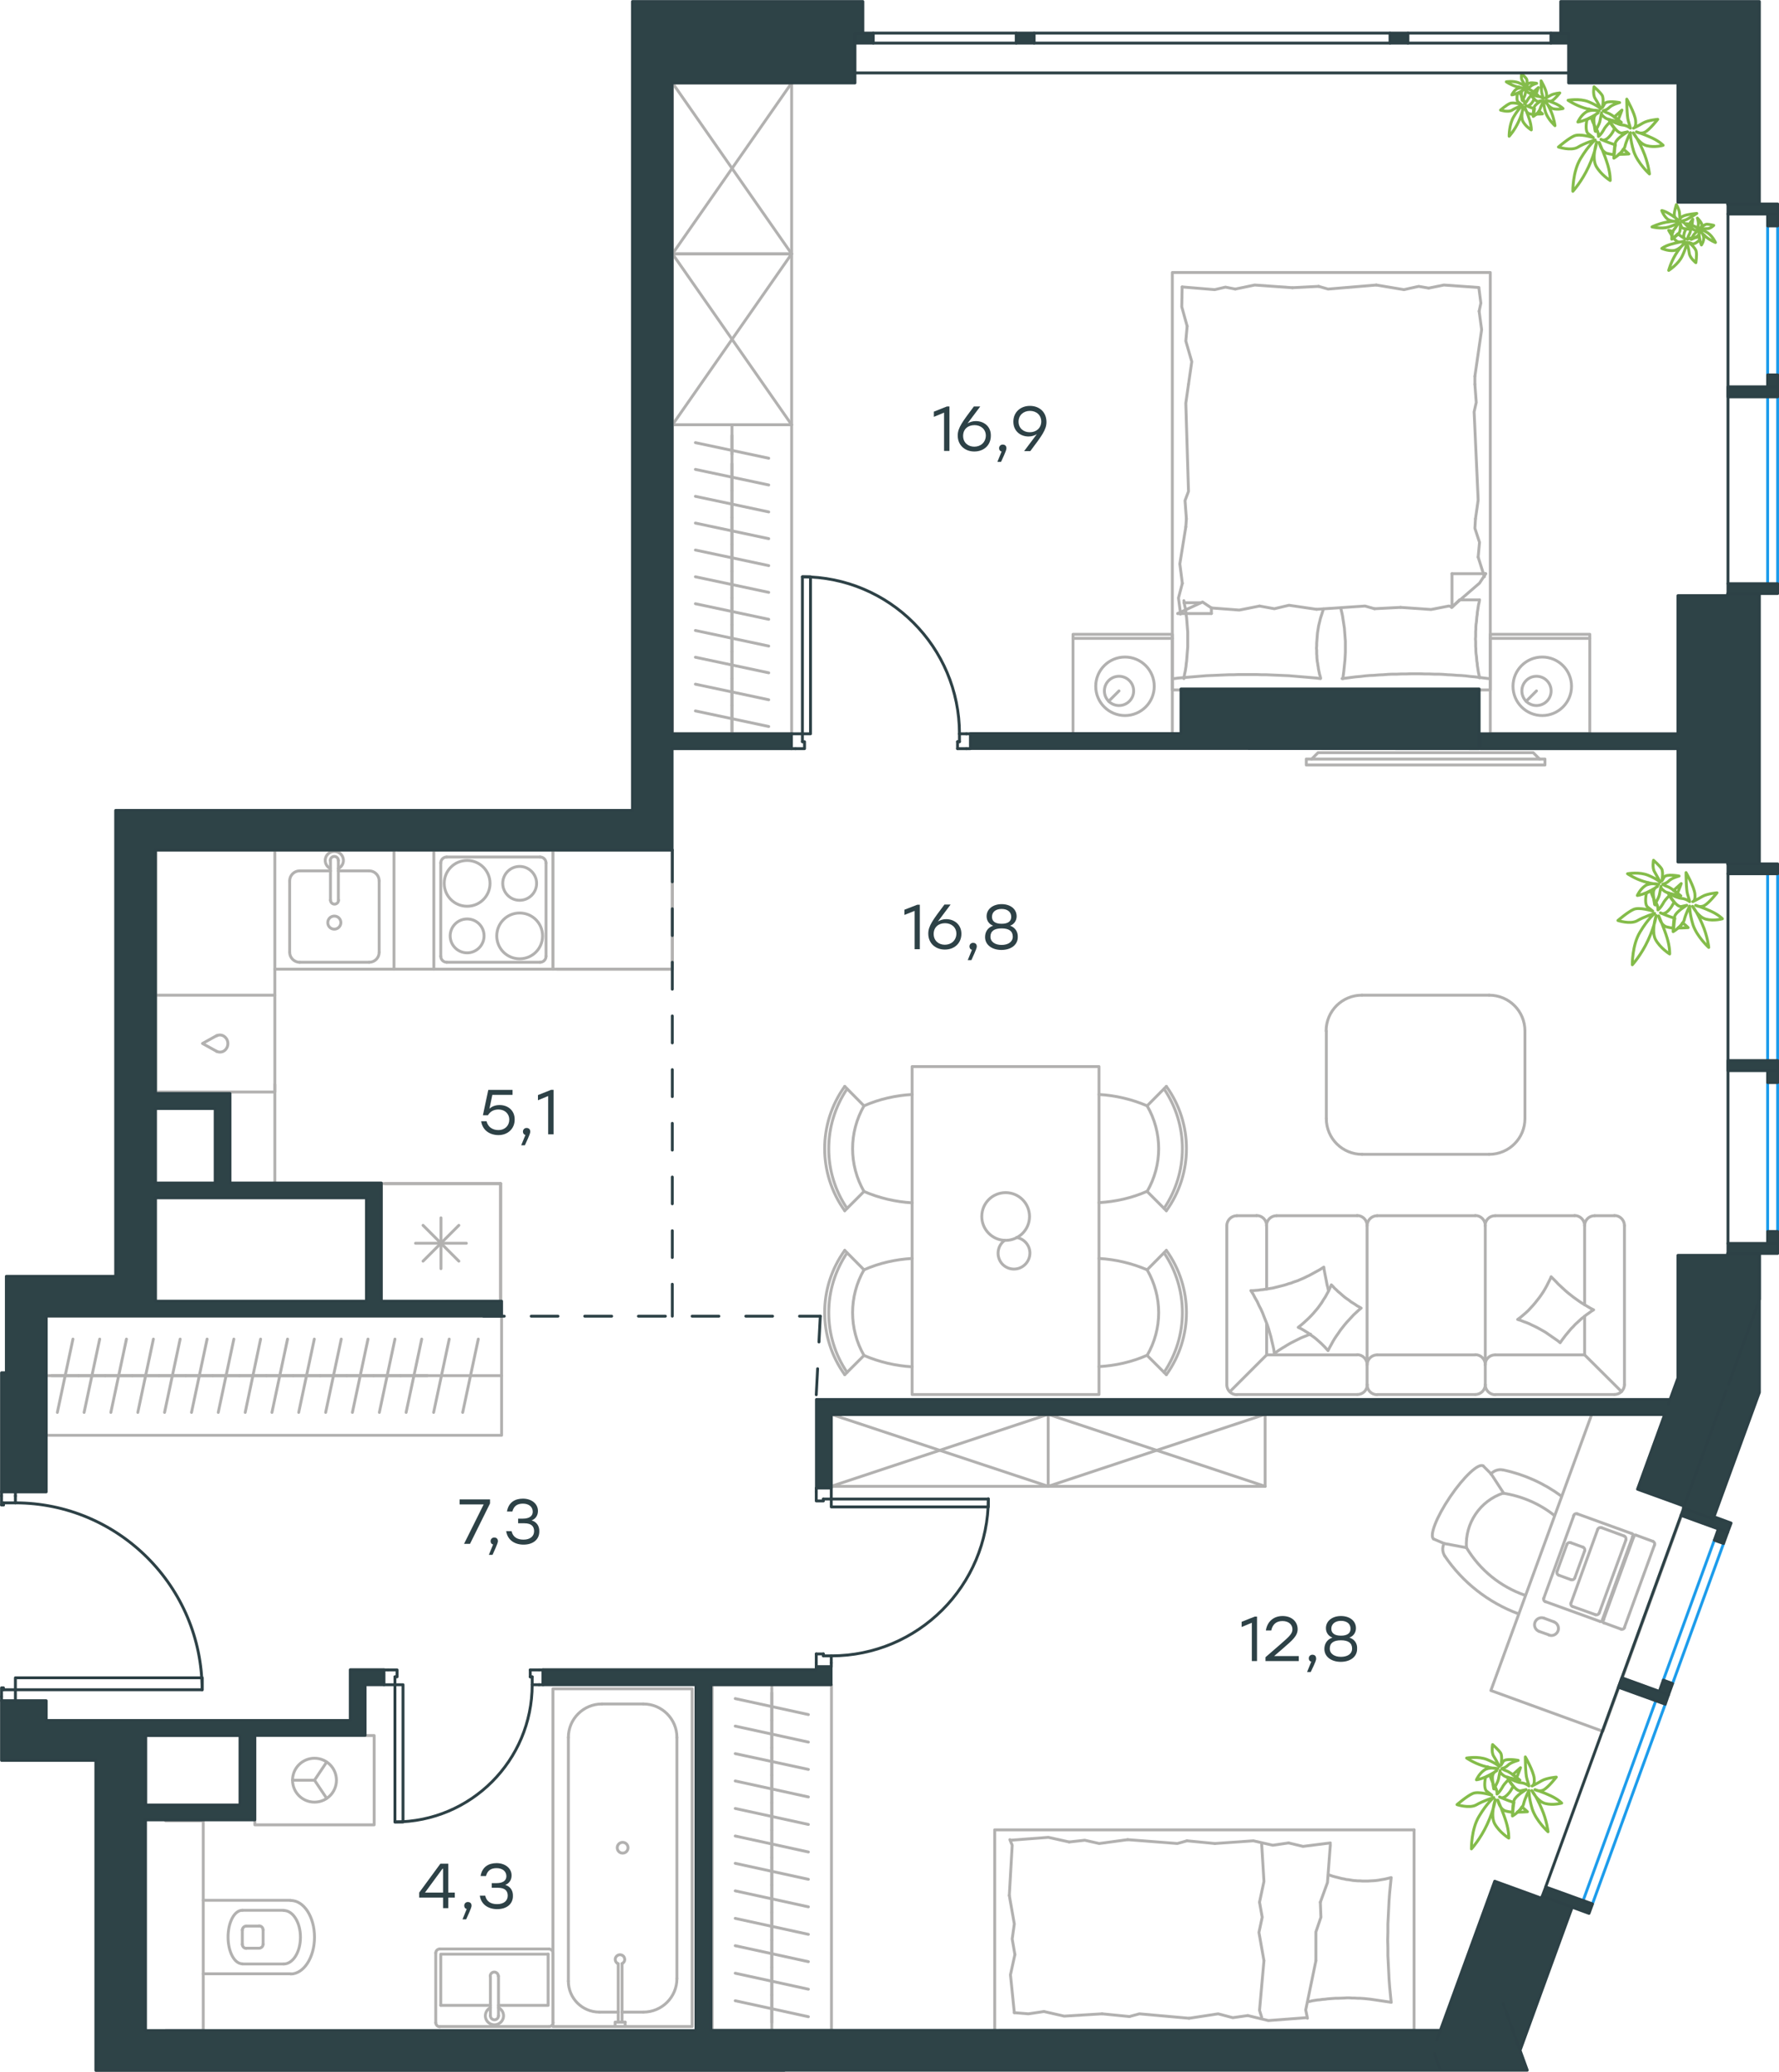 <?xml version="1.0" encoding="utf-8"?>
<!-- Generator: Adobe Illustrator 26.5.0, SVG Export Plug-In . SVG Version: 6.00 Build 0)  -->
<svg version="1.1" id="Слой_1" xmlns:xodm="http://www.corel.com/coreldraw/odm/2003"
	 xmlns="http://www.w3.org/2000/svg" xmlns:xlink="http://www.w3.org/1999/xlink" x="0px" y="0px" viewBox="0 0 924.3 1076.5"
	 style="enable-background:new 0 0 924.3 1076.5;" xml:space="preserve">
<style type="text/css">
	.st0{fill:none;stroke:#B2B1B0;stroke-width:1.5;stroke-linecap:round;stroke-linejoin:round;stroke-miterlimit:10;}
	.st1{fill:none;stroke:#84BC4A;stroke-width:1.5;stroke-linecap:round;stroke-linejoin:round;stroke-miterlimit:10;}
	.st2{fill:none;stroke:#2D4146;stroke-width:1.5;stroke-linecap:round;stroke-linejoin:round;stroke-miterlimit:10;}
	
		.st3{fill-rule:evenodd;clip-rule:evenodd;fill:#2E4347;stroke:#2D4146;stroke-width:1.5;stroke-linecap:round;stroke-linejoin:round;stroke-miterlimit:10;}
	.st4{fill:none;stroke:#1D9CEB;stroke-width:1.5;stroke-linecap:round;stroke-linejoin:round;stroke-miterlimit:10;}
	.st5{fill:#2D4146;}
</style>
<g id="Слой_x0020_1">
	<line class="st0" x1="219.8" y1="655.3" x2="238.4" y2="636.7"/>
	<line class="st0" x1="238.4" y1="655.3" x2="219.8" y2="636.7"/>
	<line class="st0" x1="215.9" y1="646" x2="242.3" y2="646"/>
	<line class="st0" x1="229.1" y1="659.2" x2="229.1" y2="632.8"/>
	<polyline class="st0" points="198.1,615 260.1,615 260.1,677 198.1,677 198.1,615 	"/>
	<polyline class="st0" points="200.2,677 260.1,677 260.1,615 	"/>
	<line class="st0" x1="200.2" y1="615" x2="260.1" y2="615"/>
	<line class="st0" x1="380.3" y1="380.4" x2="380.3" y2="366.5"/>
	<line class="st0" x1="361.3" y1="369.4" x2="399.4" y2="377.5"/>
	<line class="st0" x1="380.3" y1="366.5" x2="380.3" y2="352.6"/>
	<line class="st0" x1="361.3" y1="355.5" x2="399.4" y2="363.6"/>
	<line class="st0" x1="380.3" y1="352.6" x2="380.3" y2="338.6"/>
	<line class="st0" x1="361.3" y1="341.5" x2="399.4" y2="349.6"/>
	<line class="st0" x1="380.3" y1="338.6" x2="380.3" y2="324.7"/>
	<line class="st0" x1="361.3" y1="327.6" x2="399.4" y2="335.7"/>
	<line class="st0" x1="380.3" y1="324.7" x2="380.3" y2="310.7"/>
	<line class="st0" x1="361.3" y1="313.7" x2="399.4" y2="321.8"/>
	<line class="st0" x1="380.3" y1="381.2" x2="380.3" y2="226.3"/>
	<line class="st0" x1="380.3" y1="310.7" x2="380.3" y2="296.8"/>
	<line class="st0" x1="361.3" y1="299.7" x2="399.4" y2="307.8"/>
	<line class="st0" x1="380.3" y1="296.8" x2="380.3" y2="282.9"/>
	<line class="st0" x1="361.3" y1="285.8" x2="399.4" y2="293.9"/>
	<line class="st0" x1="380.3" y1="282.9" x2="380.3" y2="268.9"/>
	<line class="st0" x1="361.3" y1="271.8" x2="399.4" y2="279.9"/>
	<line class="st0" x1="380.3" y1="268.9" x2="380.3" y2="255"/>
	<line class="st0" x1="361.3" y1="257.9" x2="399.4" y2="266"/>
	<line class="st0" x1="380.3" y1="255" x2="380.3" y2="241"/>
	<line class="st0" x1="361.3" y1="243.9" x2="399.4" y2="252"/>
	<line class="st0" x1="380.3" y1="236" x2="380.3" y2="221.5"/>
	<line class="st0" x1="361.3" y1="230" x2="399.4" y2="238.1"/>
	<polyline class="st0" points="349.4,220.7 411.3,220.7 411.3,381.2 349.4,381.2 349.4,220.7 	"/>
	<line class="st0" x1="411.3" y1="220.7" x2="349.4" y2="131.9"/>
	<polyline class="st0" points="349.4,131.9 411.3,131.9 349.4,220.7 	"/>
	<polyline class="st0" points="411.3,131.9 411.3,220.7 349.4,220.7 349.4,131.9 	"/>
	<line class="st0" x1="771.5" y1="298.1" x2="771.2" y2="299.6"/>
	<polyline class="st0" points="727.7,315.6 743.5,316.7 752.7,314.9 754.4,315.2 	"/>
	<polyline class="st0" points="629.4,315.9 643.9,317 654.4,314.9 	"/>
	<polyline class="st0" points="684,316.6 709.2,314.9 714.1,316.3 	"/>
	<polyline class="st0" points="654.4,314.9 662.1,316.3 669.7,314.5 684,316.6 	"/>
	<line class="st0" x1="714.1" y1="316.3" x2="727.7" y2="315.6"/>
	<polyline class="st0" points="768.7,311.7 768.5,313 768.2,314.2 768,315.5 767.8,316.8 767.6,318 767.5,319.3 767.3,320.6 
		767.2,321.9 767.1,323.1 766.9,324.4 766.8,325.7 766.8,326.9 766.7,328.2 766.7,329.5 766.7,330.7 766.6,332 766.7,333.3 
		766.7,334.6 766.7,335.9 766.8,337.2 766.8,338.4 766.9,339.7 767.1,341 767.2,342.2 767.3,343.5 767.5,344.7 767.6,346 
		767.8,347.2 768,348.5 768.2,349.7 768.5,351 768.7,352.2 	"/>
	<polyline class="st0" points="773.4,352.6 771,352.3 768.7,352 766.3,351.7 764,351.5 761.6,351.2 759.2,351 756.9,350.9 
		754.5,350.7 752.1,350.6 749.7,350.4 747.4,350.3 745,350.3 742.6,350.2 740.2,350.2 737.8,350.1 735.3,350.1 733,350.1 
		730.6,350.2 728.2,350.2 725.9,350.3 723.5,350.3 721.1,350.4 718.7,350.6 716.3,350.7 713.9,350.9 711.5,351 709.2,351.2 
		706.8,351.5 704.4,351.7 702,352 699.7,352.3 697.3,352.6 	"/>
	<polyline class="st0" points="616.1,273.8 613,293 614.3,303.1 	"/>
	<polyline class="st0" points="614.3,303.1 612.3,310.7 613.3,318.4 613.3,319.1 	"/>
	<line class="st0" x1="616.4" y1="269.6" x2="616.1" y2="273.8"/>
	<polyline class="st0" points="617.5,199.7 616.1,209.5 617.5,255.3 615.7,260.1 616.4,269.6 	"/>
	<polyline class="st0" points="614.2,149.1 614,159.4 616.8,169.5 	"/>
	<polyline class="st0" points="616.8,169.5 616.1,177.2 619.2,187.9 617.5,199.7 	"/>
	<polyline class="st0" points="766.3,195.5 769.8,171.3 768.5,161.7 	"/>
	<polyline class="st0" points="768.5,161.7 769.4,157.5 768.4,149.8 	"/>
	<line class="st0" x1="766.3" y1="199.7" x2="766.3" y2="195.5"/>
	<polyline class="st0" points="766.6,269.6 768,259.8 765.9,214 767,209.1 766.3,199.7 	"/>
	<line class="st0" x1="771.2" y1="299.6" x2="768" y2="289.5"/>
	<polyline class="st0" points="768,289.5 768.7,281.8 766.3,274.5 766.6,269.6 	"/>
	<polyline class="st0" points="697.7,352.6 698.2,348.7 698.4,346.7 698.6,344.8 698.8,342.8 698.9,340.9 699,339.1 699,338.1 
		699,337.2 699,335.9 699,334.5 699,333.1 698.9,331.8 698.8,330.4 698.7,329.1 698.6,327.8 698.5,326.4 698.3,325.1 698.1,323.8 
		697.9,322.5 697.7,321.2 697.5,319.9 697.2,318.5 696.9,317.2 696.6,315.9 	"/>
	<polyline class="st0" points="615.1,352.6 615.3,351.3 615.5,350.1 615.8,348.8 616,347.5 616.2,346.3 616.3,345 616.5,343.7 
		616.6,342.5 616.7,341.2 616.8,339.9 616.9,338.6 617,337.4 617.1,336.1 617.1,334.8 617.1,333.6 617.1,332.3 617.1,331 
		617.1,329.7 617.1,328.4 617,327.2 616.9,325.9 616.8,324.6 616.7,323.3 616.6,322.1 616.5,320.8 616.3,319.6 616.2,318.3 
		616,317.1 615.8,315.8 615.5,314.6 615.3,313.3 615.1,312.1 	"/>
	<polyline class="st0" points="687.6,316.4 687.2,317.7 686.8,319 686.4,320.2 686,321.5 685.7,322.8 685.4,324 685.1,325.2 
		684.9,326.5 684.7,327.7 684.5,329 684.4,330.3 684.3,331.5 684.2,332.9 684.1,334.2 684.1,335.5 684,336.9 684.1,337.8 
		684.1,338.8 684.1,339.8 684.2,340.8 684.2,341.8 684.3,342.7 684.4,343.7 684.6,344.7 684.7,345.6 684.9,346.6 685,347.5 
		685.2,348.5 685.4,349.4 685.6,350.4 685.9,351.3 686.1,352.2 	"/>
	<polyline class="st0" points="686.1,352.6 683.8,352.3 681.4,352.1 679.1,351.9 676.7,351.7 674.3,351.5 672,351.3 669.6,351.1 
		667.2,351 664.9,350.9 662.5,350.8 660.1,350.7 657.7,350.6 655.3,350.6 652.9,350.5 650.5,350.5 648.1,350.5 645.7,350.5 
		643.4,350.5 641,350.6 638.6,350.6 636.2,350.7 633.8,350.8 631.5,350.9 629.1,351 626.7,351.1 624.3,351.3 621.9,351.5 
		619.5,351.7 617.1,351.9 614.8,352.1 612.4,352.3 610.1,352.6 	"/>
	<polyline class="st0" points="671.5,149.5 651.9,148.1 641.8,150.2 	"/>
	<polyline class="st0" points="641.8,150.2 636.7,149.2 631.1,150.5 614.2,149.1 	"/>
	<polyline class="st0" points="768.4,149.4 750.2,148.1 742.3,149.7 	"/>
	<polyline class="st0" points="715.1,148.1 690,150.2 685.1,148.8 	"/>
	<polyline class="st0" points="742.3,149.7 737.1,148.8 729.4,150.5 715.1,148.1 	"/>
	<line class="st0" x1="685.1" y1="148.8" x2="671.5" y2="149.5"/>
	<line class="st0" x1="611.9" y1="318.8" x2="629.4" y2="318.8"/>
	<polyline class="st0" points="754.1,315.6 768.7,303 771.9,298.1 	"/>
	<line class="st0" x1="629.4" y1="315.9" x2="629.4" y2="318.8"/>
	<line class="st0" x1="768.7" y1="311.7" x2="758.6" y2="311.7"/>
	<polyline class="st0" points="611.9,318.8 624.8,312.8 629.4,315.9 	"/>
	<line class="st0" x1="771.9" y1="298.1" x2="754.4" y2="298.1"/>
	<polyline class="st0" points="758.3,311.7 754.4,315.6 754.4,298.1 	"/>
	<line class="st0" x1="623.9" y1="313.2" x2="615.1" y2="313.2"/>
	<polyline class="st0" points="774.3,358.5 774.3,141.6 609.1,141.6 609.1,358.5 774.3,358.5 	"/>
	<line class="st0" x1="581.4" y1="359" x2="576" y2="364.4"/>
	<path class="st0" d="M569.3,356.6c0,8.4,6.8,15.2,15.2,15.2c8.4,0,15.2-6.8,15.2-15.2s-6.8-15.2-15.2-15.2
		C576.1,341.4,569.3,348.2,569.3,356.6"/>
	<path class="st0" d="M573.8,359c0,4.2,3.4,7.6,7.6,7.6c4.2,0,7.6-3.4,7.6-7.6c0-4.2-3.4-7.6-7.6-7.6
		C577.2,351.4,573.8,354.8,573.8,359"/>
	<line class="st0" x1="609.1" y1="331.7" x2="557.5" y2="331.7"/>
	<polyline class="st0" points="609.1,329.6 557.5,329.6 557.5,381.2 609.1,381.2 609.1,329.6 	"/>
	<line class="st0" x1="798.3" y1="359" x2="792.9" y2="364.4"/>
	<path class="st0" d="M786.1,356.6c0,8.4,6.8,15.2,15.2,15.2c8.4,0,15.2-6.8,15.2-15.2s-6.8-15.2-15.2-15.2
		C792.9,341.4,786.1,348.2,786.1,356.6"/>
	<path class="st0" d="M790.7,359c0,4.2,3.4,7.6,7.6,7.6c4.2,0,7.6-3.4,7.6-7.6c0-4.2-3.4-7.6-7.6-7.6
		C794.1,351.4,790.7,354.8,790.7,359"/>
	<line class="st0" x1="826" y1="331.7" x2="774.3" y2="331.7"/>
	<polyline class="st0" points="826,329.6 774.3,329.6 774.3,381.2 826,381.2 826,329.6 	"/>
	<line class="st0" x1="411.3" y1="131.9" x2="349.4" y2="43.1"/>
	<polyline class="st0" points="349.4,43.1 411.3,43.1 349.4,131.9 	"/>
	<polyline class="st0" points="411.3,43.1 411.3,131.9 349.4,131.9 349.4,43.1 	"/>
	<line class="st0" x1="26.8" y1="714.8" x2="40.8" y2="714.8"/>
	<line class="st0" x1="37.9" y1="695.8" x2="29.8" y2="733.9"/>
	<line class="st0" x1="40.8" y1="714.8" x2="54.7" y2="714.8"/>
	<line class="st0" x1="51.8" y1="695.8" x2="43.7" y2="733.9"/>
	<line class="st0" x1="54.7" y1="714.8" x2="68.7" y2="714.8"/>
	<line class="st0" x1="65.7" y1="695.8" x2="57.6" y2="733.9"/>
	<line class="st0" x1="68.7" y1="714.8" x2="82.6" y2="714.8"/>
	<line class="st0" x1="79.7" y1="695.8" x2="71.6" y2="733.9"/>
	<line class="st0" x1="82.6" y1="714.8" x2="96.5" y2="714.8"/>
	<line class="st0" x1="93.6" y1="695.8" x2="85.5" y2="733.9"/>
	<line class="st0" x1="96.5" y1="714.8" x2="110.5" y2="714.8"/>
	<line class="st0" x1="107.6" y1="695.8" x2="99.5" y2="733.9"/>
	<line class="st0" x1="110.5" y1="714.8" x2="124.4" y2="714.8"/>
	<line class="st0" x1="121.5" y1="695.8" x2="113.4" y2="733.9"/>
	<line class="st0" x1="124.4" y1="714.8" x2="138.4" y2="714.8"/>
	<line class="st0" x1="135.4" y1="695.8" x2="127.4" y2="733.9"/>
	<line class="st0" x1="138.4" y1="714.8" x2="152.3" y2="714.8"/>
	<line class="st0" x1="149.4" y1="695.8" x2="141.3" y2="733.9"/>
	<line class="st0" x1="152.3" y1="714.8" x2="166.3" y2="714.8"/>
	<line class="st0" x1="163.3" y1="695.8" x2="155.2" y2="733.9"/>
	<line class="st0" x1="166.3" y1="714.8" x2="180.2" y2="714.8"/>
	<line class="st0" x1="177.3" y1="695.8" x2="169.2" y2="733.9"/>
	<line class="st0" x1="24" y1="714.8" x2="260.6" y2="714.8"/>
	<line class="st0" x1="180.2" y1="714.8" x2="194.1" y2="714.8"/>
	<line class="st0" x1="191.2" y1="695.8" x2="183.1" y2="733.9"/>
	<line class="st0" x1="194.1" y1="714.8" x2="208.1" y2="714.8"/>
	<line class="st0" x1="205.2" y1="695.8" x2="197.1" y2="733.9"/>
	<line class="st0" x1="208.1" y1="714.8" x2="222" y2="714.8"/>
	<line class="st0" x1="219.1" y1="695.8" x2="211" y2="733.9"/>
	<polyline class="st0" points="260.6,683.9 260.6,745.8 24,745.8 24,683.9 260.6,683.9 	"/>
	<polyline class="st0" points="832.8,899.6 774.6,878.4 827,734.9 878,733.6 875.2,783.2 832.8,899.6 	"/>
	<line class="st0" x1="544.6" y1="734.9" x2="657.3" y2="772.3"/>
	<polyline class="st0" points="657.3,772.3 544.6,772.3 657.3,734.9 	"/>
	<polyline class="st0" points="544.6,772.3 544.6,734.9 657.3,734.9 657.3,772.3 	"/>
	<line class="st0" x1="431.9" y1="734.9" x2="544.6" y2="772.3"/>
	<polyline class="st0" points="544.6,772.3 431.9,772.3 544.6,734.9 	"/>
	<polyline class="st0" points="431.9,772.3 431.9,734.9 544.6,734.9 544.6,772.3 	"/>
	<line class="st0" x1="401" y1="1050.9" x2="401" y2="1036.6"/>
	<line class="st0" x1="382" y1="1039.6" x2="420" y2="1047.9"/>
	<line class="st0" x1="401" y1="1036.6" x2="401" y2="1022.3"/>
	<line class="st0" x1="382" y1="1025.3" x2="420" y2="1033.6"/>
	<line class="st0" x1="401" y1="1022.3" x2="401" y2="1008.1"/>
	<line class="st0" x1="382" y1="1011" x2="420" y2="1019.3"/>
	<line class="st0" x1="401" y1="1008.1" x2="401" y2="993.8"/>
	<line class="st0" x1="382" y1="996.8" x2="420" y2="1005.1"/>
	<line class="st0" x1="401" y1="993.8" x2="401" y2="979.5"/>
	<line class="st0" x1="382" y1="982.5" x2="420" y2="990.8"/>
	<line class="st0" x1="401" y1="979.5" x2="401" y2="965.2"/>
	<line class="st0" x1="382" y1="968.2" x2="420" y2="976.5"/>
	<line class="st0" x1="401" y1="1055.1" x2="401" y2="875.4"/>
	<line class="st0" x1="401" y1="965.2" x2="401" y2="951"/>
	<line class="st0" x1="382" y1="954" x2="420" y2="962.3"/>
	<line class="st0" x1="401" y1="951" x2="401" y2="936.7"/>
	<line class="st0" x1="382" y1="939.7" x2="420" y2="948"/>
	<line class="st0" x1="401" y1="936.7" x2="401" y2="922.4"/>
	<line class="st0" x1="382" y1="925.4" x2="420" y2="933.7"/>
	<line class="st0" x1="401" y1="922.4" x2="401" y2="908.2"/>
	<line class="st0" x1="382" y1="911.2" x2="420" y2="919.4"/>
	<line class="st0" x1="401" y1="908.2" x2="401" y2="893.9"/>
	<line class="st0" x1="382" y1="896.9" x2="420" y2="905.2"/>
	<line class="st0" x1="401" y1="893.9" x2="401" y2="879.6"/>
	<line class="st0" x1="382" y1="882.6" x2="420" y2="890.9"/>
	<polyline class="st0" points="370,875.4 432,875.4 432,1055.1 370,1055.1 370,875.4 	"/>
	<path class="st0" d="M604.8,627.9c12.7-18.8,12.7-43.4,0-62.1"/>
	<path class="st0" d="M604.8,713.1c12.7-18.8,12.7-43.4,0-62.1"/>
	<path class="st0" d="M606,629.1c13.9-19.3,13.9-45.3,0-64.6"/>
	<line class="st0" x1="596" y1="574.6" x2="606" y2="564.5"/>
	<line class="st0" x1="596" y1="619.1" x2="606" y2="629.1"/>
	<path class="st0" d="M596,619.1c8-13.8,8-30.7,0-44.5"/>
	<path class="st0" d="M571,624.9c8.6-0.5,17.1-2.4,25-5.9"/>
	<path class="st0" d="M596,574.6c-7.9-3.4-16.4-5.4-25-5.9"/>
	<path class="st0" d="M606,714.3c13.9-19.3,13.9-45.3,0-64.6"/>
	<line class="st0" x1="596" y1="704.3" x2="606" y2="714.3"/>
	<line class="st0" x1="596" y1="659.8" x2="606" y2="649.7"/>
	<path class="st0" d="M596,704.3c8-13.8,8-30.7,0-44.5"/>
	<path class="st0" d="M596,659.8c-7.9-3.4-16.4-5.4-25-5.9"/>
	<path class="st0" d="M571,710.1c8.6-0.5,17.1-2.4,25-5.9"/>
	<path class="st0" d="M440.1,565.8c-12.7,18.8-12.7,43.4,0,62.1"/>
	<path class="st0" d="M440.1,651c-12.7,18.8-12.7,43.4,0,62.1"/>
	<path class="st0" d="M438.9,564.5c-13.9,19.3-13.9,45.3,0,64.6"/>
	<line class="st0" x1="448.9" y1="574.6" x2="438.9" y2="564.5"/>
	<line class="st0" x1="448.9" y1="619.1" x2="438.9" y2="629.1"/>
	<path class="st0" d="M448.9,574.6c-7.9,13.8-7.9,30.7,0,44.5"/>
	<path class="st0" d="M448.9,619.1c7.9,3.4,16.4,5.4,25,5.9"/>
	<path class="st0" d="M473.9,568.7c-8.6,0.5-17.1,2.4-25,5.9"/>
	<path class="st0" d="M438.9,649.7c-13.9,19.3-13.9,45.3,0,64.6"/>
	<line class="st0" x1="448.9" y1="704.3" x2="438.9" y2="714.3"/>
	<line class="st0" x1="448.9" y1="659.8" x2="438.9" y2="649.7"/>
	<path class="st0" d="M448.9,659.8c-7.9,13.8-7.9,30.7,0,44.5"/>
	<path class="st0" d="M473.9,653.9c-8.6,0.5-17.1,2.4-25,5.9"/>
	<path class="st0" d="M448.9,704.3c7.9,3.4,16.4,5.4,25,5.9"/>
	<path class="st0" d="M522,644.5c-3.2,2.3-4.3,6.5-2.7,10.1c1.6,3.6,5.6,5.5,9.4,4.6c3.8-0.9,6.5-4.4,6.4-8.3
		c-0.1-3.9-3-7.2-6.9-7.9"/>
	<path class="st0" d="M522.5,644.5c6.8,0,12.4-5.5,12.4-12.4c0-6.8-5.5-12.4-12.4-12.4s-12.4,5.5-12.4,12.4
		C510.1,638.9,515.6,644.5,522.5,644.5"/>
	<polyline class="st0" points="473.9,724.6 571,724.6 571,554.2 473.9,554.2 473.9,724.6 	"/>
	<line class="st0" x1="311.4" y1="1045.5" x2="321.2" y2="1045.5"/>
	<path class="st0" d="M323.2,1020.3c1-0.5,1.6-1.6,1.3-2.7c-0.2-1.1-1.2-1.9-2.4-1.9c-1.1,0-2.1,0.8-2.4,1.9
		c-0.2,1.1,0.3,2.2,1.3,2.7"/>
	<line class="st0" x1="321.2" y1="1050.7" x2="321.2" y2="1020.3"/>
	<line class="st0" x1="323.2" y1="1050.7" x2="323.2" y2="1020.3"/>
	<line class="st0" x1="324.8" y1="1050.7" x2="324.8" y2="1053"/>
	<polyline class="st0" points="324.8,1050.7 319.6,1050.7 319.6,1053 	"/>
	<path class="st0" d="M323.5,962.9c1.6,0,2.8-1.3,2.8-2.8c0-1.6-1.3-2.8-2.8-2.8c-1.6,0-2.8,1.3-2.8,2.8
		C320.7,961.6,321.9,962.9,323.5,962.9"/>
	<path class="st0" d="M295.3,1029.4c0,8.9,7.2,16.1,16.1,16.1"/>
	<path class="st0" d="M334.3,1045.5c9.6,0,17.4-7.8,17.4-17.4"/>
	<path class="st0" d="M312.7,885.4c-9.6,0-17.4,7.8-17.4,17.4"/>
	<path class="st0" d="M351.7,902.8c0-9.6-7.8-17.4-17.4-17.4"/>
	<line class="st0" x1="334.3" y1="1045.5" x2="323.2" y2="1045.5"/>
	<line class="st0" x1="295.3" y1="1029.4" x2="295.3" y2="902.8"/>
	<line class="st0" x1="312.7" y1="885.4" x2="334.3" y2="885.4"/>
	<line class="st0" x1="351.7" y1="902.8" x2="351.7" y2="1028.1"/>
	<polyline class="st0" points="359.6,1053 287.3,1053 287.3,877.5 359.6,877.5 359.6,1053 	"/>
	<path class="st0" d="M136.7,1002.8c0-1.1-0.9-2.1-2.1-2.1"/>
	<path class="st0" d="M134.6,1012.3c1.1,0,2.1-0.9,2.1-2.1"/>
	<path class="st0" d="M128,1000.8c-1.1,0-2.1,0.9-2.1,2.1"/>
	<path class="st0" d="M125.9,1010.3c0,1.1,0.9,2.1,2.1,2.1"/>
	<line class="st0" x1="128" y1="1000.8" x2="134.6" y2="1000.8"/>
	<line class="st0" x1="136.7" y1="1002.8" x2="136.7" y2="1010.3"/>
	<line class="st0" x1="134.6" y1="1012.3" x2="128" y2="1012.3"/>
	<line class="st0" x1="125.9" y1="1010.3" x2="125.9" y2="1002.8"/>
	<path class="st0" d="M125.9,992.6c-4.1,0-7.4,6.2-7.4,13.9c0,7.7,3.3,13.9,7.4,13.9"/>
	<line class="st0" x1="147.4" y1="992.6" x2="125.9" y2="992.6"/>
	<path class="st0" d="M147.4,1020.5c4.8,0,8.7-6.2,8.7-13.9c0-7.7-3.9-13.9-8.7-13.9"/>
	<line class="st0" x1="147.4" y1="1020.5" x2="125.9" y2="1020.5"/>
	<path class="st0" d="M151,1025.7c6.8,0,12.4-8.6,12.4-19.1c0-10.6-5.5-19.1-12.4-19.1"/>
	<line class="st0" x1="151" y1="987.4" x2="105.6" y2="987.4"/>
	<line class="st0" x1="151" y1="1025.6" x2="105.6" y2="1025.6"/>
	<polyline class="st0" points="86,946.1 105.6,946.1 105.6,1055.1 86,1055.1 	"/>
	<line class="st0" x1="254.8" y1="1042" x2="229" y2="1042"/>
	<polyline class="st0" points="259,1042 284.8,1042 284.8,1015.4 	"/>
	<polyline class="st0" points="284.8,1015.4 229,1015.4 229,1042 	"/>
	<path class="st0" d="M228.5,1012.7c-1.1,0-2.1,0.9-2.1,2.1"/>
	<path class="st0" d="M287.3,1014.8c0-1.1-0.9-2.1-2.1-2.1"/>
	<path class="st0" d="M226.4,1051c0,1.1,0.9,2.1,2.1,2.1"/>
	<path class="st0" d="M285.3,1053c1.1,0,2.1-0.9,2.1-2.1"/>
	<path class="st0" d="M258.9,1026.8c0-1.1-0.9-2.1-2.1-2.1c-1.1,0-2.1,0.9-2.1,2.1"/>
	<line class="st0" x1="254.8" y1="1047.4" x2="254.8" y2="1026.8"/>
	<path class="st0" d="M254.8,1047.4c0,1.1,0.9,2.1,2.1,2.1c1.1,0,2.1-0.9,2.1-2.1"/>
	<line class="st0" x1="259" y1="1047.4" x2="259" y2="1026.8"/>
	<path class="st0" d="M254.8,1043.2c-2,1-3,3.2-2.5,5.3c0.5,2.1,2.4,3.6,4.6,3.6c2.2,0,4.1-1.5,4.6-3.6c0.5-2.1-0.5-4.3-2.5-5.3"/>
	<line class="st0" x1="226.4" y1="1051" x2="226.4" y2="1014.8"/>
	<line class="st0" x1="228.5" y1="1012.7" x2="285.3" y2="1012.7"/>
	<line class="st0" x1="287.3" y1="1014.8" x2="287.3" y2="1051"/>
	<line class="st0" x1="285.3" y1="1053" x2="228.5" y2="1053"/>
	<polyline class="st0" points="169.7,915.6 163.4,925 169.7,934.4 	"/>
	<line class="st0" x1="163.4" y1="925" x2="152" y2="925"/>
	<path class="st0" d="M174.8,925c0-6.3-5.1-11.4-11.4-11.4c-6.3,0-11.4,5.1-11.4,11.4c0,6.3,5.1,11.4,11.4,11.4
		C169.7,936.4,174.8,931.3,174.8,925"/>
	<polyline class="st0" points="194.4,901.8 194.4,948.2 132.4,948.2 132.4,901.8 194.4,901.8 	"/>
	<line class="st0" x1="823.3" y1="704" x2="823.3" y2="683.9"/>
	<polyline class="st0" points="805.9,663.4 805.6,664.2 805.2,665 804.4,666.6 803.6,668.2 802.7,669.8 801.8,671.3 800.8,672.8 
		799.8,674.2 798.7,675.6 797.6,677 796.4,678.4 795.2,679.7 794,681 792.7,682.2 791.3,683.4 790,684.5 788.5,685.6 790.1,686.1 
		791.6,686.7 793,687.2 794.5,687.8 795.9,688.5 797.4,689.2 798.8,689.9 800.1,690.6 801.5,691.4 802.9,692.2 804.2,693.1 
		805.5,694 806.8,694.9 808.1,695.8 809.4,696.7 810.6,697.7 811.5,696.4 812.4,695.2 813.3,694 814.3,692.8 815.3,691.6 
		816.3,690.4 817.4,689.3 818.4,688.2 819.5,687.2 820.7,686.1 821.8,685.1 823,684.2 824.2,683.2 825.5,682.3 826.7,681.4 
		828,680.6 826.4,679.8 824.9,678.9 823.4,678 821.9,677.1 820.4,676.1 819,675.1 817.6,674.1 816.2,673 814.8,671.9 813.5,670.8 
		812.2,669.6 810.9,668.4 809.6,667.2 808.4,665.9 807.1,664.6 805.9,663.4 	"/>
	<line class="st0" x1="658.1" y1="704" x2="658.1" y2="688"/>
	<polyline class="st0" points="690.2,670.6 689.9,669.1 689.5,667.6 688.9,664.5 688.6,663 688.3,661.5 688,659.9 687.8,658.4 
		686.7,659.1 685.6,659.8 684.5,660.4 683.4,661 682.3,661.6 681.2,662.2 680.1,662.8 679,663.3 677.8,663.9 676.7,664.4 
		675.5,664.9 674.4,665.4 673.2,665.8 672,666.2 670.8,666.7 669.6,667 668.5,667.4 667.2,667.8 666,668.1 664.8,668.4 663.6,668.7 
		662.4,669 661.2,669.3 659.9,669.5 658.7,669.7 657.4,669.9 656.2,670.1 655,670.2 653.7,670.4 652.4,670.5 651.2,670.6 
		649.9,670.6 651.1,672.5 652.1,674.4 653.2,676.3 654.1,678.3 655.1,680.2 656,682.2 656.8,684.3 657.6,686.3 658.4,688.3 
		659.1,690.4 659.7,692.5 660.3,694.6 660.8,696.8 661.3,698.9 661.8,701.1 662.1,703.3 663.2,702.5 664.3,701.7 665.4,701 
		666.5,700.3 667.7,699.6 668.8,698.9 670,698.2 671.1,697.6 672.3,697 673.5,696.4 674.7,695.8 675.9,695.2 677.1,694.7 
		678.4,694.2 679.6,693.7 680.9,693.2 	"/>
	<polyline class="st0" points="691.7,667.6 691.4,668.4 691,669.2 690.3,670.8 689.4,672.4 688.6,673.9 687.6,675.4 686.7,676.9 
		685.7,678.3 684.6,679.8 683.5,681.1 682.3,682.5 681.1,683.8 679.9,685 678.6,686.2 677.3,687.4 675.9,688.6 674.5,689.7 
		675.6,690.2 676.7,690.8 677.7,691.4 678.8,692.1 679.8,692.7 680.8,693.5 681.8,694.2 682.8,694.9 683.8,695.7 684.7,696.5 
		685.6,697.3 686.5,698.1 687.4,699 688.3,699.9 689.1,700.8 690,701.8 690.8,700.2 691.7,698.6 692.5,697.1 693.4,695.6 
		694.4,694.1 695.4,692.7 696.4,691.2 697.5,689.8 698.6,688.4 699.7,687.1 700.9,685.8 702.1,684.5 703.3,683.2 704.6,682 
		705.9,680.8 707.2,679.7 706.2,679.1 705.1,678.5 704.1,677.8 703,677.1 702,676.5 701,675.7 700,675 699,674.3 698,673.5 
		697.1,672.7 696.2,671.9 695.2,671.1 694.3,670.2 693.4,669.4 692.6,668.5 691.7,667.6 	"/>
	<line class="st0" x1="823.3" y1="704" x2="842.5" y2="723.1"/>
	<line class="st0" x1="658.1" y1="704" x2="639" y2="723.1"/>
	<line class="st0" x1="705.2" y1="724.6" x2="642.6" y2="724.6"/>
	<line class="st0" x1="705.2" y1="704" x2="658.1" y2="704"/>
	<line class="st0" x1="776.9" y1="724.6" x2="838.8" y2="724.6"/>
	<line class="st0" x1="715.5" y1="724.6" x2="766.5" y2="724.6"/>
	<line class="st0" x1="766.5" y1="704" x2="715.5" y2="704"/>
	<line class="st0" x1="823.3" y1="704" x2="776.9" y2="704"/>
	<path class="st0" d="M771.7,719.5c0,2.9,2.3,5.2,5.2,5.2"/>
	<path class="st0" d="M766.5,724.6c2.8,0,5.2-2.3,5.2-5.2"/>
	<path class="st0" d="M710.3,719.5c0,2.9,2.3,5.2,5.2,5.2"/>
	<path class="st0" d="M705.2,724.6c2.9,0,5.2-2.3,5.2-5.2"/>
	<path class="st0" d="M776.8,704c-2.9,0-5.2,2.3-5.2,5.2"/>
	<path class="st0" d="M771.7,709.1c0-2.8-2.3-5.2-5.2-5.2"/>
	<path class="st0" d="M715.5,704c-2.8,0-5.2,2.3-5.2,5.2"/>
	<path class="st0" d="M710.3,709.1c0-2.8-2.3-5.2-5.2-5.2"/>
	<line class="st0" x1="776.9" y1="631.7" x2="818.2" y2="631.7"/>
	<line class="st0" x1="715.5" y1="631.7" x2="766.5" y2="631.7"/>
	<line class="st0" x1="663.3" y1="631.7" x2="705.2" y2="631.7"/>
	<path class="st0" d="M823.3,636.8c0-2.8-2.3-5.2-5.2-5.2"/>
	<path class="st0" d="M776.8,631.7c-2.9,0-5.2,2.3-5.2,5.2"/>
	<path class="st0" d="M771.7,636.8c0-2.8-2.3-5.2-5.2-5.2"/>
	<path class="st0" d="M715.5,631.7c-2.8,0-5.2,2.3-5.2,5.2"/>
	<path class="st0" d="M710.3,636.8c0-2.8-2.3-5.2-5.2-5.2"/>
	<path class="st0" d="M663.2,631.7c-2.8,0-5.2,2.3-5.2,5.2"/>
	<path class="st0" d="M828.5,631.7c-2.9,0-5.2,2.3-5.2,5.2"/>
	<path class="st0" d="M844,636.8c0-2.8-2.3-5.2-5.2-5.2"/>
	<path class="st0" d="M838.8,724.6c2.8,0,5.2-2.3,5.2-5.2"/>
	<path class="st0" d="M637.4,719.5c0,2.9,2.3,5.2,5.2,5.2"/>
	<path class="st0" d="M658.1,636.8c0-2.8-2.3-5.2-5.2-5.2"/>
	<path class="st0" d="M642.6,631.7c-2.8,0-5.2,2.3-5.2,5.2"/>
	<line class="st0" x1="771.7" y1="719.5" x2="771.7" y2="636.8"/>
	<line class="st0" x1="710.3" y1="719.5" x2="710.3" y2="636.8"/>
	<line class="st0" x1="844" y1="719.5" x2="844" y2="636.8"/>
	<line class="st0" x1="838.8" y1="631.7" x2="828.5" y2="631.7"/>
	<line class="st0" x1="823.3" y1="636.8" x2="823.3" y2="678"/>
	<line class="st0" x1="637.4" y1="719.5" x2="637.4" y2="636.8"/>
	<line class="st0" x1="642.6" y1="631.7" x2="652.9" y2="631.7"/>
	<line class="st0" x1="658.1" y1="636.8" x2="658.1" y2="669.8"/>
	<polyline class="st0" points="681.5,394.4 684.8,391.1 796.6,391.1 799.9,394.4 	"/>
	<polyline class="st0" points="678.7,394.4 678.7,397.5 802.7,397.5 802.7,394.4 678.7,394.4 	"/>
	<path class="st0" d="M792.3,535.7c0-10.3-8.3-18.6-18.6-18.6"/>
	<path class="st0" d="M773.7,599.8c10.3,0,18.6-8.3,18.6-18.6"/>
	<path class="st0" d="M689.1,581.2c0,10.3,8.3,18.6,18.6,18.6"/>
	<path class="st0" d="M707.6,517.1c-10.3,0-18.6,8.3-18.6,18.6"/>
	<line class="st0" x1="792.3" y1="581.2" x2="792.3" y2="535.7"/>
	<line class="st0" x1="773.7" y1="517.1" x2="707.7" y2="517.1"/>
	<line class="st0" x1="689.1" y1="535.7" x2="689.1" y2="581.2"/>
	<line class="st0" x1="707.7" y1="599.8" x2="773.7" y2="599.8"/>
	<polyline class="st0" points="722.8,1040.4 720.1,1040 717.4,1039.6 714.7,1039.2 712,1038.8 709.2,1038.5 707.9,1038.4 
		706.5,1038.3 705.2,1038.3 703.8,1038.2 702.5,1038.2 701.2,1038.1 699.7,1038.1 698.3,1038.2 695.5,1038.3 694.1,1038.3 
		692.7,1038.4 691.3,1038.5 689.9,1038.6 688.5,1038.8 687.1,1038.9 685.8,1039.1 684.5,1039.2 683.2,1039.4 681.9,1039.6 
		680.7,1039.9 679.5,1040.1 	"/>
	<polyline class="st0" points="690.2,974.1 691.3,974.5 692.5,974.9 693.6,975.2 694.8,975.5 696,975.8 697.1,976.1 698.3,976.3 
		699.5,976.6 700.6,976.7 701.8,976.9 703,977.1 704.2,977.2 705.4,977.3 706.6,977.3 707.8,977.4 709,977.4 710.7,977.4 
		712.5,977.3 714.3,977.2 716,977 717.7,976.7 719.5,976.4 721.2,976 722,975.8 722.8,975.6 722.4,979.6 722,983.6 721.7,987.6 
		721.5,991.7 721.3,995.7 721.1,999.8 721.1,1003.9 721,1008 721.1,1012 721.1,1016.1 721.3,1020.1 721.5,1024.2 721.7,1028.3 
		722,1032.3 722.4,1036.4 722.8,1040.4 	"/>
	<polyline class="st0" points="686,988.4 689.7,978.2 691.2,958.5 	"/>
	<polyline class="st0" points="679.3,1048.7 678.4,1044.4 683.7,1018.8 	"/>
	<polyline class="st0" points="683.7,1018.8 683.7,1003.8 686.3,996.2 686,988.4 	"/>
	<polyline class="st0" points="691.2,957.6 677,959.4 669.5,957.6 	"/>
	<polyline class="st0" points="527.3,1015.6 525,1026.1 527,1045.8 	"/>
	<polyline class="st0" points="524.7,955.9 525.9,958.8 524.4,984.9 	"/>
	<polyline class="st0" points="524.4,984.9 527,999.7 525.9,1007.5 527.3,1015.6 	"/>
	<polyline class="st0" points="542.4,1045.2 552.9,1047.6 572.6,1046.4 	"/>
	<polyline class="st0" points="527,1045.8 534.3,1046.4 542.4,1045.2 	"/>
	<polyline class="st0" points="648.3,1047.3 659,1049.9 678.7,1048.4 	"/>
	<polyline class="st0" points="586.8,1047.8 592,1046.4 617.8,1048.7 	"/>
	<polyline class="st0" points="617.8,1048.7 632.9,1046.4 640.5,1048.4 648.3,1047.3 	"/>
	<line class="st0" x1="572.6" y1="1046.4" x2="586.8" y2="1047.8"/>
	<polyline class="st0" points="669.5,957.6 661.3,958.8 651.2,956.5 631.2,957.9 	"/>
	<polyline class="st0" points="555.5,957.1 544.7,954.7 525,956.2 	"/>
	<polyline class="st0" points="616.7,956.5 611.7,957.9 585.9,955.9 	"/>
	<polyline class="st0" points="585.9,955.9 571.1,957.9 563.6,956.2 555.5,957.1 	"/>
	<line class="st0" x1="631.2" y1="957.9" x2="616.7" y2="956.5"/>
	<polyline class="st0" points="654.4,988.4 656.7,977.6 655.5,957.9 	"/>
	<polyline class="st0" points="655.5,1048.1 654.4,1044.6 656.7,1018.8 	"/>
	<polyline class="st0" points="656.7,1018.8 654.1,1004.1 655.8,996.2 654.4,988.4 	"/>
	<polyline class="st0" points="734.7,950.8 516.8,950.8 516.8,1055.1 	"/>
	<polyline class="st0" points="519.2,1055.1 734.7,1055.1 734.7,950.8 	"/>
	<polyline class="st0" points="287.3,441.7 349.3,441.7 349.3,503.6 287.3,503.6 287.3,441.7 	"/>
	<path class="st0" d="M807.4,787.3c-7.6-6-16.7-9.9-26.3-11.4"/>
	<path class="st0" d="M780.9,763.8c-2.3-0.5-4.7,0.3-6.3,2.1"/>
	<path class="st0" d="M811.1,777.3c-9-6.6-19.2-11.2-30.1-13.5"/>
	<path class="st0" d="M750.3,802c-1.1,2.1-0.9,4.6,0.4,6.6"/>
	<path class="st0" d="M750.7,808.6c9.3,13.7,22.6,24.1,38.1,29.9"/>
	<path class="st0" d="M762,804.3c6.9,11.5,17.6,20.2,30.3,24.6"/>
	<path class="st0" d="M770.6,761.7c-2.4-1.6-10.1,5.6-17.2,16.1c-7.1,10.5-10.9,20.3-8.5,21.9"/>
	<line class="st0" x1="774.7" y1="765.8" x2="770.6" y2="761.7"/>
	<polyline class="st0" points="762,804.2 750.3,802 744.9,799.7 	"/>
	<line class="st0" x1="781.2" y1="775.8" x2="774.7" y2="765.8"/>
	<path class="st0" d="M781.1,775.8c-12.1,4-20,15.7-19.2,28.4"/>
	<path class="st0" d="M802.2,840.8c-1.9-0.7-4,0.3-4.7,2.2c-0.7,1.9,0.3,4,2.2,4.7"/>
	<path class="st0" d="M804.8,849.6c1.9,0.7,4-0.3,4.7-2.2c0.7-1.9-0.3-4-2.2-4.7"/>
	<line class="st0" x1="831.3" y1="842.5" x2="802.9" y2="832.2"/>
	<line class="st0" x1="847.9" y1="796.9" x2="819.5" y2="786.6"/>
	<line class="st0" x1="842.2" y1="846.5" x2="833.5" y2="843.3"/>
	<line class="st0" x1="858.8" y1="800.9" x2="850.1" y2="797.7"/>
	<path class="st0" d="M832.6,841.5c-0.3,0.8,0.1,1.6,0.9,1.9"/>
	<path class="st0" d="M850,797.7c-0.8-0.3-1.6,0.1-1.9,0.9"/>
	<path class="st0" d="M842.2,846.5c0.8,0.3,1.6-0.1,1.9-0.9"/>
	<path class="st0" d="M859.6,802.9c0.2-0.4,0.2-0.8,0-1.2c-0.2-0.4-0.5-0.7-0.8-0.8"/>
	<line class="st0" x1="832.6" y1="841.5" x2="848.2" y2="798.6"/>
	<line class="st0" x1="859.6" y1="802.8" x2="844" y2="845.6"/>
	<line class="st0" x1="804.8" y1="849.5" x2="799.7" y2="847.7"/>
	<line class="st0" x1="802.2" y1="840.8" x2="807.3" y2="842.7"/>
	<path class="st0" d="M809,816.5c-0.3,0.8,0.1,1.7,0.9,2"/>
	<path class="st0" d="M816.2,820.8c0.8,0.3,1.7-0.1,2-0.9"/>
	<path class="st0" d="M823.3,805.9c0.3-0.8-0.1-1.7-0.9-2"/>
	<path class="st0" d="M816.1,801.6c-0.8-0.3-1.7,0.1-2,0.9"/>
	<line class="st0" x1="816.2" y1="820.8" x2="809.9" y2="818.5"/>
	<line class="st0" x1="809" y1="816.5" x2="814.1" y2="802.5"/>
	<line class="st0" x1="816.1" y1="801.6" x2="822.4" y2="803.9"/>
	<line class="st0" x1="823.3" y1="805.9" x2="818.2" y2="819.9"/>
	<path class="st0" d="M816.2,832.8c-0.3,0.8,0.1,1.7,0.9,2"/>
	<path class="st0" d="M828.9,839c0.8,0.3,1.7-0.1,2-0.9"/>
	<path class="st0" d="M844.7,800.1c0.3-0.8-0.1-1.7-0.9-2"/>
	<path class="st0" d="M832.1,793.8c-0.8-0.3-1.7,0.1-2,0.9"/>
	<line class="st0" x1="828.9" y1="839" x2="817.2" y2="834.8"/>
	<line class="st0" x1="816.3" y1="832.8" x2="830.1" y2="794.7"/>
	<line class="st0" x1="832.1" y1="793.8" x2="843.8" y2="798.1"/>
	<line class="st0" x1="844.8" y1="800.1" x2="830.9" y2="838.1"/>
	<path class="st0" d="M802.1,830.4c-0.3,0.8,0.1,1.6,0.9,1.9"/>
	<path class="st0" d="M819.5,786.6c-0.8-0.3-1.6,0.1-1.9,0.9"/>
	<path class="st0" d="M831.3,842.5c0.8,0.3,1.6-0.1,1.9-0.9"/>
	<path class="st0" d="M848.7,798.9c0.2-0.4,0.2-0.8,0-1.2c-0.2-0.4-0.5-0.7-0.8-0.8"/>
	<line class="st0" x1="802.1" y1="830.4" x2="817.7" y2="787.5"/>
	<line class="st0" x1="848.7" y1="798.9" x2="833.1" y2="841.7"/>
	<line class="st0" x1="191.8" y1="452.5" x2="175.8" y2="452.5"/>
	<path class="st0" d="M177.1,479.4c0-1.9-1.5-3.4-3.4-3.4s-3.4,1.5-3.4,3.4c0,1.9,1.5,3.4,3.4,3.4S177.1,481.2,177.1,479.4"/>
	<path class="st0" d="M171.7,467.7c0,1.1,0.9,2.1,2.1,2.1c1.1,0,2.1-0.9,2.1-2.1"/>
	<line class="st0" x1="175.8" y1="447.1" x2="175.8" y2="467.7"/>
	<path class="st0" d="M175.8,447.1c0-1.1-0.9-2.1-2.1-2.1c-1.1,0-2.1,0.9-2.1,2.1"/>
	<line class="st0" x1="171.7" y1="447.1" x2="171.7" y2="467.7"/>
	<path class="st0" d="M175.8,451.3c2-1,3-3.2,2.5-5.3c-0.5-2.1-2.4-3.6-4.6-3.6s-4.1,1.5-4.6,3.6c-0.5,2.1,0.5,4.3,2.5,5.3"/>
	<path class="st0" d="M197,457.7c0-2.8-2.3-5.2-5.2-5.2"/>
	<path class="st0" d="M155.7,452.5c-2.8,0-5.2,2.3-5.2,5.2"/>
	<path class="st0" d="M191.8,500c2.9,0,5.2-2.3,5.2-5.2"/>
	<path class="st0" d="M150.5,494.8c0,2.8,2.3,5.2,5.2,5.2"/>
	<line class="st0" x1="197" y1="457.7" x2="197" y2="494.8"/>
	<line class="st0" x1="191.8" y1="500" x2="155.7" y2="500"/>
	<line class="st0" x1="150.5" y1="494.8" x2="150.5" y2="457.7"/>
	<line class="st0" x1="155.7" y1="452.5" x2="171.7" y2="452.5"/>
	<polyline class="st0" points="204.7,441.7 204.7,503.6 142.8,503.6 142.8,441.7 204.7,441.7 	"/>
	<path class="st0" d="M112.6,546.3c1.7,0.8,3.8,0.3,4.9-1.3c1.2-1.6,1.2-3.9,0-5.5c-1.2-1.6-3.2-2.2-4.9-1.3"/>
	<polyline class="st0" points="112.6,538.1 105.2,542.2 112.6,546.3 	"/>
	<polyline class="st0" points="80.8,517.1 142.8,517.1 142.8,567.4 80.8,567.4 80.8,517.1 	"/>
	<path class="st0" d="M270,474.4c-6.6,0-11.9,5.3-11.9,11.9c0,6.6,5.3,11.9,11.9,11.9c6.6,0,11.9-5.3,11.9-11.9
		C281.9,479.7,276.6,474.4,270,474.4"/>
	<path class="st0" d="M270,450.2c-4.8,0-8.8,3.9-8.8,8.8c0,4.8,3.9,8.8,8.8,8.8c4.8,0,8.8-3.9,8.8-8.8
		C278.8,454.2,274.8,450.2,270,450.2"/>
	<path class="st0" d="M242.7,447.1c-6.6,0-11.9,5.3-11.9,11.9c0,6.6,5.3,11.9,11.9,11.9c6.6,0,11.9-5.3,11.9-11.9
		C254.6,452.5,249.3,447.1,242.7,447.1"/>
	<path class="st0" d="M242.7,477.5c-4.8,0-8.8,3.9-8.8,8.8c0,4.8,3.9,8.8,8.8,8.8c4.8,0,8.8-3.9,8.8-8.8
		C251.5,481.4,247.6,477.5,242.7,477.5"/>
	<path class="st0" d="M283.7,448.4c0-1.7-1.4-3.1-3.1-3.1"/>
	<path class="st0" d="M280.6,500c1.7,0,3.1-1.4,3.1-3.1"/>
	<path class="st0" d="M232.1,445.3c-1.7,0-3.1,1.4-3.1,3.1"/>
	<path class="st0" d="M229,496.9c0,1.7,1.4,3.1,3.1,3.1"/>
	<line class="st0" x1="283.7" y1="448.4" x2="283.7" y2="496.9"/>
	<line class="st0" x1="232.1" y1="445.3" x2="280.6" y2="445.3"/>
	<line class="st0" x1="229" y1="496.9" x2="229" y2="448.4"/>
	<line class="st0" x1="280.6" y1="500" x2="232.1" y2="500"/>
	<polyline class="st0" points="225.4,441.7 287.3,441.7 287.3,503.6 225.4,503.6 225.4,441.7 	"/>
	<line class="st0" x1="142.8" y1="563.5" x2="142.8" y2="614.6"/>
	<line class="st0" x1="142.8" y1="517.1" x2="142.8" y2="503.6"/>
	<line class="st0" x1="204.7" y1="503.6" x2="225.4" y2="503.6"/>
	<polyline class="st0" points="289.4,503.6 349.3,503.6 349.3,441.7 	"/>
	<line class="st0" x1="206.8" y1="441.7" x2="227.5" y2="441.7"/>
	<line class="st0" x1="289.4" y1="441.7" x2="349.3" y2="441.7"/>
	<polyline class="st0" points="80.8,517.1 80.8,441.7 142.8,441.7 	"/>
	<path class="st1" d="M789.3,45.6c0-0.1-0.1-0.4-0.1-0.4H789c0,0.1-0.1,0.3-0.1,0.5C789.2,45.6,789.2,45.6,789.3,45.6L789.3,45.6z
		 M798.2,48.5c0.6-1.6,1.1-3,1.1-3s-1.1,1-2.4,2.1C797.3,47.9,797.8,48.3,798.2,48.5z M797.7,49.6c0.1-0.1,0.1-0.4,0.3-0.5
		c-0.5-0.1-1.3-0.4-1.9-0.5l-0.1,0.1C796.3,49,796.9,49.4,797.7,49.6L797.7,49.6z M798.3,59.3c1.6,0,3.1-0.1,3.1-0.1
		s-0.8-0.8-1.8-1.5C799.3,58.4,798.9,58.9,798.3,59.3z M791,54.8c0,0-2,1.6-4.5,5.8c-2.5,4.1-2.4,10.2-2.4,10.2s2.8-3,4.9-7.6
		c2.1-4.6,2.5-7.6,2.5-7.6s-1.6,4.6-0.3,7.4c1.5,2.8,4.4,4.5,4.4,4.5s0.1-1.9-0.8-4.9c-0.9-3-2.6-6.9-2.6-6.9s0.5,2.8,2.4,3.4
		c0.5,0.1,1.4,0.4,2.3,0.4c0.1-0.9,0.1-2.1,0.4-3c-0.1-0.1-0.4-0.1-0.4-0.1c-2-0.6-4.1-1.6-4.1-1.6s1,1,2.8-1c0.5-0.5,1-1.4,1.5-2.3
		c-0.5-0.6-1.1-1.5-1.5-2c-0.9,0.9-1.6,1.8-1.9,2.4c-1,1.8-1.6,2-1.6,2s0.1-0.9-0.5-2c-0.3,0.4-0.4,0.5-0.4,0.5s-0.1-0.8-0.4-1.8
		c-0.4-0.8-0.8-1.6-1-2.6c-0.4,0.3-0.8,0.4-1.3,0.6l-0.1,0.1c-0.4,1.8-0.4,3.6,0.4,4.3l1.6,1.3c0,0-4.3-1.4-6-0.5
		c-1.8,0.8-4.8,3.4-4.8,3.4s3.8,1.3,5.9,0.1C787.8,55.8,791,54.8,791,54.8L791,54.8z"/>
	<path class="st1" d="M802,52.5c0,0-0.1,2,1,5.8c1.3,3.8,4.9,7,4.9,7s-0.4-3.5-2-7.3c-1.6-3.8-3-5.5-3-5.5s1.6,3.3,4.1,4
		c2.5,0.6,5.1-0.1,5.1-0.1s-1-1.1-3.4-2.3c-2.4-1.1-4.9-1.9-4.9-1.9s1.3,0.8,2.6,0.1c1.5-0.8,4-4,4-4s-3,0.3-4.5,1.1
		c-1.5,0.9-3,1.6-3,1.6s0.9-0.1,0.6-2.4c-0.3-2.3-2.8-6.6-2.8-6.6s0,5.3,0.5,6.8c0.5,1.5,0.6,2.3,0.6,2.3s-1-0.9-2.6-1
		c-1.3-0.1-2.8-1.1-3.8-1.6c-0.1-0.1-0.4-0.1-0.4-0.1c0.5,0.9,2.8,4.6,4.3,4.3l1.6-0.4c0,0-3.3,1.9-3.8,3.4
		c-0.5,1.5-0.5,4.8-0.5,4.8s2.8-1.6,3.4-3.5C800.7,54.9,802,52.5,802,52.5L802,52.5z"/>
	<path class="st1" d="M792.8,45.1c0,0-1-1-3.8-2.1c-2.8-1.1-6.4-0.5-6.4-0.5s2.1,1.5,5,2.4c3,0.9,4.6,0.9,4.6,0.9s-2.6-0.6-4.3,0.5
		c-1.6,1.1-2.4,3-2.4,3s1.1-0.1,2.9-0.9c1.8-0.8,3.4-1.9,3.4-1.9s-1,0.4-1.3,1.5c-0.3,1.1,0.4,4.1,0.4,4.1s1.3-1.9,1.5-3.1
		c0.3-1.3,0.5-2.5,0.5-2.5s-0.4,0.5,1,1.5c1.4,1,5.1,1.5,5.1,1.5s-3-2.5-4.1-2.9c-1.1-0.4-1.5-0.8-1.5-0.8s1-0.1,1.9-1
		c0.9-0.9,3.1-1.5,3.1-1.5s-4-0.8-4.6,0.4l-0.6,1.1c0,0,0.5-2.8-0.1-3.8c-0.6-1-2.5-2.6-2.5-2.6s-0.5,2.4,0.4,3.6
		C791.9,43.4,792.8,45.1,792.8,45.1L792.8,45.1z"/>
	<path class="st1" d="M885,122.3c0.1-0.1,0.4-0.1,0.4-0.1l0.1,0.1c-0.1,0.1-0.1,0.2-0.3,0.4C885,122.4,885,122.4,885,122.3
		L885,122.3z M877.6,116.5c1-1.4,1.9-2.6,1.9-2.6s-0.2,1.5-0.4,3.2C878.6,116.9,878,116.6,877.6,116.5z M877,117.5
		c0-0.2,0.2-0.3,0.3-0.5c0.4,0.3,1,0.8,1.5,1.3l0,0.2C878.3,118.3,877.6,118,877,117.5L877,117.5z M868.6,122.4
		c-0.9-1.4-1.6-2.7-1.6-2.7s1,0.2,2.2,0.6C868.8,121.1,868.6,121.7,868.6,122.4z M876.4,125.9c0,0-0.2,2.6-2.3,7
		c-2,4.4-7.1,7.6-7.1,7.6s1-4,3.6-8.3c2.7-4.4,5-6.3,5-6.3s-2.9,3.9-6,4.3c-3.1,0.3-6.2-1.1-6.2-1.1s1.5-1.2,4.5-2.1
		c3-0.9,7.2-1.7,7.2-1.7s-2.6,1.1-4.1-0.1c-0.4-0.3-1.1-0.9-1.6-1.7c0.7-0.6,1.7-1.3,2.3-2c0.2,0,0.3,0.2,0.3,0.2
		c1.6,1.3,3.7,2.5,3.7,2.5s-1.4-0.3-0.7-2.8c0.1-0.7,0.6-1.6,1-2.5c0.8,0.1,1.9,0.1,2.5,0.1c-0.2,1.2-0.5,2.3-0.9,2.9
		c-0.9,1.8-0.8,2.5-0.8,2.5s0.7-0.6,1.9-0.7c-0.2,0.4-0.2,0.6-0.2,0.6s0.7-0.3,1.7-0.7c0.8-0.1,1.8-0.3,2.7-0.6
		c0,0.5,0.1,0.8,0.2,1.4l0,0.2c-1.2,1.3-2.8,2.3-3.7,2.1l-1.9-0.7c0,0,3.5,2.8,3.8,4.7c0.4,1.9-0.2,5.8-0.2,5.8s-3.1-2.4-3.4-4.8
		C877.4,129.2,876.4,125.9,876.4,125.9L876.4,125.9z"/>
	<path class="st1" d="M872.2,115.6c0,0-1.6,1.2-5.3,2.4c-3.8,1.1-8.6-0.1-8.6-0.1s3.1-1.6,7.2-2.4c4-0.7,6.3-0.6,6.3-0.6
		s-3.6,0.5-5.6-1.2c-1.9-1.7-2.8-4.3-2.8-4.3s1.5,0.2,3.8,1.6c2.3,1.3,4.3,3,4.3,3s-1.3-0.6-1.6-2.1c-0.2-1.7,1.1-5.6,1.1-5.6
		s1.5,2.6,1.6,4.4c0.1,1.7,0.3,3.4,0.3,3.4s-0.4-0.8,1.6-1.8c2-1,7.1-1.4,7.1-1.4s-4.4,2.9-5.9,3.4c-1.5,0.4-2.2,0.7-2.2,0.7
		s1.3,0.3,2.3,1.6c0.8,1,2.5,1.7,3.4,2.2c0.2,0,0.3,0.2,0.3,0.2c-1,0.1-5.4,0.3-5.9-1.2l-0.6-1.6c0,0,0.3,3.8-0.7,5
		c-1,1.3-3.7,3.1-3.7,3.1s-0.2-3.2,1-4.8C870.9,118,872.2,115.6,872.2,115.6z"/>
	<path class="st1" d="M883.4,119.1c0,0,1.4,0.3,3.9,1.9c2.5,1.7,4,5,4,5s-2.4-0.9-4.8-2.8c-2.4-2-3.3-3.4-3.3-3.4s2,1.8,2,3.8
		c0,2-1.2,3.7-1.2,3.7s-0.5-1-0.9-2.9c-0.4-1.9-0.3-3.9-0.3-3.9s0.2,1-0.5,1.9c-0.8,0.8-3.6,2-3.6,2s0.9-2.1,1.8-3
		c0.9-0.9,1.8-1.8,1.8-1.8s-0.2,0.6-1.8,0c-1.6-0.6-4.1-3.4-4.1-3.4s3.8,1.1,4.7,1.8s1.5,0.8,1.5,0.8s-0.5-0.9-0.2-2.1
		c0.2-1.2-0.5-3.4-0.5-3.4s2.9,2.9,2.3,4.1l-0.6,1.1c0,0,2-2,3.2-2c1.2,0,3.6,0.6,3.6,0.6s-1.7,1.7-3.2,1.7
		C885.4,118.8,883.4,119.1,883.4,119.1L883.4,119.1z"/>
	<path class="st1" d="M825.9,57.3c0-0.2-0.2-0.6-0.2-0.6h-0.2c0,0.2-0.2,0.4-0.2,0.8C825.6,57.3,825.6,57.3,825.9,57.3z M840.8,62.2
		c1.1-2.7,1.9-5,1.9-5s-1.9,1.7-4,3.6C839.3,61.1,840.1,61.7,840.8,62.2z M839.9,64c0.2-0.2,0.2-0.6,0.4-0.8
		c-0.8-0.2-2.1-0.6-3.2-0.8l-0.2,0.2C837.6,63,838.7,63.6,839.9,64L839.9,64z M841,80.2c2.7,0,5.3-0.2,5.3-0.2s-1.3-1.3-2.9-2.5
		C842.7,78.8,842,79.6,841,80.2z M828.8,72.7c0,0-3.4,2.7-7.6,9.7c-4.2,6.9-4,17-4,17s4.6-5,8.2-12.8c3.6-7.8,4.2-12.8,4.2-12.8
		s-2.7,7.8-0.4,12.4c2.5,4.6,7.4,7.6,7.4,7.6s0.2-3.2-1.3-8.2c-1.5-5-4.4-11.6-4.4-11.6s0.8,4.6,4,5.7c0.8,0.2,2.3,0.6,3.8,0.6
		c0.2-1.5,0.2-3.6,0.6-5c-0.2-0.2-0.6-0.2-0.6-0.2c-3.4-1.1-6.9-2.7-6.9-2.7s1.7,1.7,4.6-1.7c0.8-0.8,1.7-2.3,2.5-3.8
		c-0.8-1.1-1.9-2.5-2.5-3.4c-1.5,1.5-2.7,2.9-3.2,4c-1.7,2.9-2.7,3.4-2.7,3.4s0.2-1.5-0.8-3.4c-0.4,0.6-0.6,0.8-0.6,0.8
		s-0.2-1.3-0.6-2.9c-0.6-1.3-1.3-2.7-1.7-4.4c-0.6,0.4-1.3,0.6-2.1,1.1l-0.2,0.2c-0.6,2.9-0.6,6.1,0.6,7.1l2.7,2.1
		c0,0-7.1-2.3-10.1-0.8c-2.9,1.3-8,5.7-8,5.7s6.3,2.1,9.9,0.2C823.3,74.3,828.8,72.7,828.8,72.7z"/>
	<path class="st1" d="M847.1,68.9c0,0-0.2,3.4,1.7,9.7c2.1,6.3,8.2,11.8,8.2,11.8s-0.6-5.9-3.4-12.2c-2.7-6.3-5-9.2-5-9.2
		s2.7,5.5,6.9,6.7c4.2,1.1,8.6-0.2,8.6-0.2s-1.7-1.9-5.7-3.8c-4-1.9-8.2-3.2-8.2-3.2s2.1,1.3,4.4,0.2c2.5-1.3,6.7-6.7,6.7-6.7
		s-5,0.4-7.6,1.9c-2.5,1.5-5,2.7-5,2.7s1.5-0.2,1.1-4c-0.4-3.8-4.6-11.1-4.6-11.1s0,8.8,0.8,11.3c0.8,2.5,1.1,3.8,1.1,3.8
		s-1.7-1.5-4.4-1.7c-2.1-0.2-4.6-1.9-6.3-2.7c-0.2-0.2-0.6-0.2-0.6-0.2c0.8,1.5,4.6,7.8,7.1,7.1l2.7-0.6c0,0-5.5,3.2-6.3,5.7
		c-0.8,2.5-0.8,8-0.8,8s4.6-2.7,5.7-5.9C845,72.9,847.1,68.9,847.1,68.9L847.1,68.9z"/>
	<path class="st1" d="M831.7,56.5c0,0-1.7-1.7-6.3-3.6c-4.6-1.9-10.7-0.8-10.7-0.8s3.6,2.5,8.4,4c5,1.5,7.8,1.5,7.8,1.5
		s-4.4-1.1-7.1,0.8c-2.7,1.9-4,5-4,5s1.9-0.2,4.8-1.5c2.9-1.3,5.7-3.2,5.7-3.2s-1.7,0.6-2.1,2.5c-0.4,1.9,0.6,6.9,0.6,6.9
		s2.1-3.2,2.5-5.3c0.4-2.1,0.8-4.2,0.8-4.2s-0.6,0.8,1.7,2.5c2.3,1.7,8.6,2.5,8.6,2.5s-5-4.2-6.9-4.8c-1.9-0.6-2.5-1.3-2.5-1.3
		s1.7-0.2,3.2-1.7c1.5-1.5,5.3-2.5,5.3-2.5s-6.7-1.3-7.8,0.6l-1.1,1.9c0,0,0.8-4.6-0.2-6.3c-1.1-1.7-4.2-4.4-4.2-4.4s-0.8,4,0.6,6.1
		C830.3,53.5,831.7,56.5,831.7,56.5L831.7,56.5z"/>
	<path class="st1" d="M773.2,918.7c0-0.2-0.2-0.6-0.2-0.6h-0.2c0,0.2-0.2,0.4-0.2,0.8C772.9,918.7,772.9,918.7,773.2,918.7z
		 M788.1,923.5c1.1-2.7,1.9-5,1.9-5s-1.9,1.7-4,3.6C786.6,922.5,787.4,923.1,788.1,923.5L788.1,923.5z M787.2,925.4
		c0.2-0.2,0.2-0.6,0.4-0.8c-0.8-0.2-2.1-0.6-3.2-0.8l-0.2,0.2C784.9,924.4,786,925,787.2,925.4L787.2,925.4z M788.3,941.6
		c2.7,0,5.3-0.2,5.3-0.2s-1.3-1.3-2.9-2.5C790,940.1,789.3,941,788.3,941.6z M776.1,934c0,0-3.4,2.7-7.6,9.7c-4.2,6.9-4,17-4,17
		s4.6-5,8.2-12.8c3.6-7.8,4.2-12.8,4.2-12.8s-2.7,7.8-0.4,12.4c2.5,4.6,7.4,7.6,7.4,7.6s0.2-3.2-1.3-8.2c-1.5-5-4.4-11.6-4.4-11.6
		s0.8,4.6,4,5.7c0.8,0.2,2.3,0.6,3.8,0.6c0.2-1.5,0.2-3.6,0.6-5c-0.2-0.2-0.6-0.2-0.6-0.2c-3.4-1.1-6.9-2.7-6.9-2.7s1.7,1.7,4.6-1.7
		c0.8-0.8,1.7-2.3,2.5-3.8c-0.8-1.1-1.9-2.5-2.5-3.4c-1.5,1.5-2.7,2.9-3.2,4c-1.7,2.9-2.7,3.4-2.7,3.4s0.2-1.5-0.8-3.4
		c-0.4,0.6-0.6,0.8-0.6,0.8s-0.2-1.3-0.6-2.9c-0.6-1.3-1.3-2.7-1.7-4.4c-0.6,0.4-1.3,0.6-2.1,1.1l-0.2,0.2c-0.6,2.9-0.6,6.1,0.6,7.1
		l2.7,2.1c0,0-7.1-2.3-10.1-0.8c-2.9,1.3-8,5.7-8,5.7s6.3,2.1,9.9,0.2C770.6,935.7,776.1,934,776.1,934z"/>
	<path class="st1" d="M794.4,930.3c0,0-0.2,3.4,1.7,9.7c2.1,6.3,8.2,11.8,8.2,11.8s-0.6-5.9-3.4-12.2c-2.7-6.3-5-9.2-5-9.2
		s2.7,5.5,6.9,6.7c4.2,1.1,8.6-0.2,8.6-0.2s-1.7-1.9-5.7-3.8c-4-1.9-8.2-3.2-8.2-3.2s2.1,1.3,4.4,0.2c2.5-1.3,6.7-6.7,6.7-6.7
		s-5,0.4-7.6,1.9c-2.5,1.5-5,2.7-5,2.7s1.5-0.2,1.1-4c-0.4-3.8-4.6-11.1-4.6-11.1s0,8.8,0.8,11.3c0.8,2.5,1.1,3.8,1.1,3.8
		s-1.7-1.5-4.4-1.7c-2.1-0.2-4.6-1.9-6.3-2.7c-0.2-0.2-0.6-0.2-0.6-0.2c0.8,1.5,4.6,7.8,7.1,7.1l2.7-0.6c0,0-5.5,3.2-6.3,5.7
		c-0.8,2.5-0.8,8-0.8,8s4.6-2.7,5.7-5.9C792.3,934.2,794.4,930.3,794.4,930.3L794.4,930.3z"/>
	<path class="st1" d="M779,917.9c0,0-1.7-1.7-6.3-3.6c-4.6-1.9-10.7-0.8-10.7-0.8s3.6,2.5,8.4,4c5,1.5,7.8,1.5,7.8,1.5
		s-4.4-1.1-7.1,0.8c-2.7,1.9-4,5-4,5s1.9-0.2,4.8-1.5c2.9-1.3,5.7-3.2,5.7-3.2s-1.7,0.6-2.1,2.5c-0.4,1.9,0.6,6.9,0.6,6.9
		s2.1-3.2,2.5-5.3c0.4-2.1,0.8-4.2,0.8-4.2s-0.6,0.8,1.7,2.5c2.3,1.7,8.6,2.5,8.6,2.5s-5-4.2-6.9-4.8c-1.9-0.6-2.5-1.3-2.5-1.3
		s1.7-0.2,3.2-1.7c1.5-1.5,5.3-2.5,5.3-2.5s-6.7-1.3-7.8,0.6l-1.1,1.9c0,0,0.8-4.6-0.2-6.3c-1.1-1.7-4.2-4.4-4.2-4.4s-0.8,4,0.6,6.1
		C777.6,914.9,779,917.9,779,917.9L779,917.9z"/>
	<path class="st1" d="M856.7,459.3c0-0.2-0.2-0.6-0.2-0.6h-0.2c0,0.2-0.2,0.4-0.2,0.8C856.5,459.3,856.5,459.3,856.7,459.3
		L856.7,459.3z M871.6,464.1c1.1-2.7,1.9-5,1.9-5s-1.9,1.7-4,3.6C870.2,463,871,463.7,871.6,464.1z M870.8,466
		c0.2-0.2,0.2-0.6,0.4-0.8c-0.8-0.2-2.1-0.6-3.2-0.8l-0.2,0.2C868.5,464.9,869.5,465.6,870.8,466L870.8,466z M871.8,482.2
		c2.7,0,5.3-0.2,5.3-0.2s-1.3-1.3-2.9-2.5C873.5,480.7,872.9,481.5,871.8,482.2L871.8,482.2z M859.7,474.6c0,0-3.4,2.7-7.6,9.7
		c-4.2,6.9-4,17-4,17s4.6-5,8.2-12.8c3.6-7.8,4.2-12.8,4.2-12.8s-2.7,7.8-0.4,12.4c2.5,4.6,7.4,7.6,7.4,7.6s0.2-3.2-1.3-8.2
		c-1.5-5-4.4-11.6-4.4-11.6s0.8,4.6,4,5.7c0.8,0.2,2.3,0.6,3.8,0.6c0.2-1.5,0.2-3.6,0.6-5c-0.2-0.2-0.6-0.2-0.6-0.2
		c-3.4-1.1-6.9-2.7-6.9-2.7s1.7,1.7,4.6-1.7c0.8-0.8,1.7-2.3,2.5-3.8c-0.8-1.1-1.9-2.5-2.5-3.4c-1.5,1.5-2.7,2.9-3.2,4
		c-1.7,2.9-2.7,3.4-2.7,3.4s0.2-1.5-0.8-3.4c-0.4,0.6-0.6,0.8-0.6,0.8s-0.2-1.3-0.6-2.9c-0.6-1.3-1.3-2.7-1.7-4.4
		c-0.6,0.4-1.3,0.6-2.1,1.1l-0.2,0.2c-0.6,2.9-0.6,6.1,0.6,7.1l2.7,2.1c0,0-7.1-2.3-10.1-0.8c-2.9,1.3-8,5.7-8,5.7s6.3,2.1,9.9,0.2
		C854.2,476.3,859.7,474.6,859.7,474.6L859.7,474.6z"/>
	<path class="st1" d="M877.9,470.8c0,0-0.2,3.4,1.7,9.7c2.1,6.3,8.2,11.8,8.2,11.8s-0.6-5.9-3.4-12.2c-2.7-6.3-5-9.2-5-9.2
		s2.7,5.5,6.9,6.7c4.2,1.1,8.6-0.2,8.6-0.2s-1.7-1.9-5.7-3.8c-4-1.9-8.2-3.2-8.2-3.2s2.1,1.3,4.4,0.2c2.5-1.3,6.7-6.7,6.7-6.7
		s-5,0.4-7.6,1.9c-2.5,1.5-5,2.7-5,2.7s1.5-0.2,1.1-4c-0.4-3.8-4.6-11.1-4.6-11.1s0,8.8,0.8,11.3c0.8,2.5,1.1,3.8,1.1,3.8
		s-1.7-1.5-4.4-1.7c-2.1-0.2-4.6-1.9-6.3-2.7c-0.2-0.2-0.6-0.2-0.6-0.2c0.8,1.5,4.6,7.8,7.1,7.1l2.7-0.6c0,0-5.5,3.2-6.3,5.7
		c-0.8,2.5-0.8,8-0.8,8s4.6-2.7,5.7-5.9C875.8,474.8,877.9,470.8,877.9,470.8L877.9,470.8z"/>
	<path class="st1" d="M862.6,458.4c0,0-1.7-1.7-6.3-3.6s-10.7-0.8-10.7-0.8s3.6,2.5,8.4,4c5,1.5,7.8,1.5,7.8,1.5s-4.4-1.1-7.1,0.8
		c-2.7,1.9-4,5-4,5s1.9-0.2,4.8-1.5c2.9-1.3,5.7-3.2,5.7-3.2s-1.7,0.6-2.1,2.5c-0.4,1.9,0.6,6.9,0.6,6.9s2.1-3.2,2.5-5.3
		c0.4-2.1,0.8-4.2,0.8-4.2s-0.6,0.8,1.7,2.5c2.3,1.7,8.6,2.5,8.6,2.5s-5-4.2-6.9-4.8c-1.9-0.6-2.5-1.3-2.5-1.3s1.7-0.2,3.2-1.7
		c1.5-1.5,5.3-2.5,5.3-2.5s-6.7-1.3-7.8,0.6l-1.1,1.9c0,0,0.8-4.6-0.2-6.3c-1.1-1.7-4.2-4.4-4.2-4.4s-0.8,4,0.6,6.1
		C861.1,455.5,862.6,458.4,862.6,458.4L862.6,458.4z"/>
	<line class="st2" x1="502.1" y1="381.3" x2="504.2" y2="381.3"/>
	<polyline class="st2" points="411.2,381.3 413.3,381.3 416.9,381.3 	"/>
	<line class="st2" x1="498.5" y1="381.3" x2="502.1" y2="381.3"/>
	<path class="st2" d="M498.5,381.3c0-45.1-36.5-81.6-81.6-81.6"/>
	<line class="st2" x1="502.1" y1="389" x2="497.5" y2="389"/>
	<line class="st2" x1="413.3" y1="389" x2="411.2" y2="389"/>
	<line class="st2" x1="416.9" y1="381.3" x2="416.9" y2="385.4"/>
	<polyline class="st2" points="413.3,389 418,389 418,385.4 416.9,385.4 	"/>
	<line class="st2" x1="498.5" y1="385.4" x2="497.5" y2="385.4"/>
	<line class="st2" x1="504.2" y1="389" x2="502.1" y2="389"/>
	<line class="st2" x1="498.5" y1="381.3" x2="498.5" y2="385.4"/>
	<line class="st2" x1="497.5" y1="385.4" x2="497.5" y2="389"/>
	<polyline class="st2" points="416.9,299.7 421.1,299.7 421.1,322.3 421.1,381.3 416.9,381.3 416.9,358.6 416.9,299.7 	"/>
	<line class="st2" x1="431.9" y1="864" x2="431.9" y2="866.1"/>
	<polyline class="st2" points="431.9,773.2 431.9,775.2 431.9,778.9 	"/>
	<line class="st2" x1="431.9" y1="860.4" x2="431.9" y2="864"/>
	<path class="st2" d="M431.9,860.4c45.1,0,81.6-36.5,81.6-81.6"/>
	<line class="st2" x1="424.1" y1="864" x2="424.1" y2="859.4"/>
	<line class="st2" x1="424.1" y1="775.2" x2="424.1" y2="773.2"/>
	<line class="st2" x1="431.9" y1="778.9" x2="427.8" y2="778.9"/>
	<polyline class="st2" points="424.1,775.2 424.1,779.9 427.8,779.9 427.8,778.9 	"/>
	<line class="st2" x1="427.8" y1="860.4" x2="427.8" y2="859.4"/>
	<line class="st2" x1="424.1" y1="866.1" x2="424.1" y2="864"/>
	<line class="st2" x1="431.9" y1="860.4" x2="427.8" y2="860.4"/>
	<line class="st2" x1="427.8" y1="859.4" x2="424.1" y2="859.4"/>
	<polyline class="st2" points="513.5,778.9 513.5,783 490.8,783 431.9,783 431.9,778.9 454.6,778.9 513.5,778.9 	"/>
	<line class="st2" x1="280.1" y1="875.4" x2="282.2" y2="875.4"/>
	<polyline class="st2" points="199.5,875.4 201.6,875.4 205.2,875.4 	"/>
	<line class="st2" x1="276.5" y1="875.4" x2="280.1" y2="875.4"/>
	<path class="st2" d="M205.2,946.7c39.4,0,71.3-31.9,71.3-71.3"/>
	<line class="st2" x1="280.1" y1="867.7" x2="275.5" y2="867.7"/>
	<line class="st2" x1="201.6" y1="867.7" x2="199.5" y2="867.7"/>
	<line class="st2" x1="205.2" y1="875.4" x2="205.2" y2="871.3"/>
	<polyline class="st2" points="201.6,867.7 206.3,867.7 206.3,871.3 205.2,871.3 	"/>
	<line class="st2" x1="276.5" y1="871.3" x2="275.5" y2="871.3"/>
	<line class="st2" x1="282.2" y1="867.7" x2="280.1" y2="867.7"/>
	<line class="st2" x1="276.5" y1="875.4" x2="276.5" y2="871.3"/>
	<line class="st2" x1="275.5" y1="871.3" x2="275.5" y2="867.7"/>
	<polyline class="st2" points="205.2,898.1 205.2,946.7 209.4,946.7 209.4,924 209.4,875.4 205.2,875.4 205.2,898.1 	"/>
	<line class="st2" x1="8" y1="777.3" x2="8" y2="775.2"/>
	<polyline class="st2" points="8,883.7 8,881.6 8,878 	"/>
	<line class="st2" x1="8" y1="780.9" x2="8" y2="777.3"/>
	<path class="st2" d="M105,878c0-53.6-43.5-97.1-97.1-97.1"/>
	<line class="st2" x1="0.8" y1="777.3" x2="0.8" y2="782"/>
	<line class="st2" x1="0.8" y1="881.6" x2="0.8" y2="883.7"/>
	<line class="st2" x1="8" y1="878" x2="1.8" y2="878"/>
	<polyline class="st2" points="0.8,881.6 0.8,877 1.8,877 1.8,878 	"/>
	<line class="st2" x1="1.8" y1="780.9" x2="1.8" y2="782"/>
	<line class="st2" x1="0.8" y1="775.2" x2="0.8" y2="777.3"/>
	<line class="st2" x1="8" y1="780.9" x2="1.8" y2="780.9"/>
	<line class="st2" x1="1.8" y1="782" x2="0.8" y2="782"/>
	<polyline class="st2" points="30.7,878 105.1,878 105.1,871.8 82.4,871.8 8,871.8 8,878 30.7,878 	"/>
	<line class="st2" x1="251.2" y1="683.9" x2="262" y2="683.9"/>
	<line class="st2" x1="276" y1="683.9" x2="289.9" y2="683.9"/>
	<line class="st2" x1="303.8" y1="683.9" x2="317.8" y2="683.9"/>
	<line class="st2" x1="331.7" y1="683.9" x2="345.7" y2="683.9"/>
	<line class="st2" x1="359.6" y1="683.9" x2="373.5" y2="683.9"/>
	<line class="st2" x1="387.5" y1="683.9" x2="401.4" y2="683.9"/>
	<line class="st2" x1="415.4" y1="683.9" x2="426.2" y2="683.9"/>
	<line class="st2" x1="424.1" y1="724.7" x2="424.8" y2="711.2"/>
	<line class="st2" x1="425.5" y1="697.3" x2="426.2" y2="683.9"/>
	<line class="st2" x1="349.3" y1="441.7" x2="349.3" y2="458.2"/>
	<line class="st2" x1="349.3" y1="472.2" x2="349.3" y2="486.1"/>
	<line class="st2" x1="349.3" y1="500" x2="349.3" y2="514"/>
	<line class="st2" x1="349.3" y1="527.9" x2="349.3" y2="541.9"/>
	<line class="st2" x1="349.3" y1="555.8" x2="349.3" y2="569.8"/>
	<line class="st2" x1="349.3" y1="583.7" x2="349.3" y2="597.6"/>
	<line class="st2" x1="349.3" y1="611.6" x2="349.3" y2="625.5"/>
	<line class="st2" x1="349.3" y1="639.5" x2="349.3" y2="653.4"/>
	<line class="st2" x1="349.3" y1="667.3" x2="349.3" y2="683.9"/>
	<line class="st2" x1="805.8" y1="22.4" x2="731.5" y2="22.4"/>
	<line class="st2" x1="722.2" y1="22.4" x2="537.3" y2="22.4"/>
	<line class="st2" x1="805.8" y1="17.2" x2="731.5" y2="17.2"/>
	<line class="st2" x1="722.2" y1="17.2" x2="537.3" y2="17.2"/>
	<line class="st2" x1="815.1" y1="37.9" x2="444.4" y2="37.9"/>
	<line class="st2" x1="528" y1="22.4" x2="453.7" y2="22.4"/>
	<line class="st2" x1="528" y1="17.2" x2="453.7" y2="17.2"/>
	<polygon class="st3" points="815.1,17.2 805.8,17.2 805.8,22.4 815.1,22.4 	"/>
	<polygon class="st3" points="731.5,17.2 722.2,17.2 722.2,22.4 731.5,22.4 	"/>
	<polygon class="st3" points="453.7,17.2 444.4,17.2 444.4,22.4 453.7,22.4 	"/>
	<polygon class="st3" points="537.3,17.2 528,17.2 528,22.4 537.3,22.4 	"/>
	<line class="st4" x1="918.4" y1="639.9" x2="918.4" y2="562.5"/>
	<line class="st4" x1="923.6" y1="639.9" x2="923.6" y2="562.5"/>
	<polygon class="st3" points="923.6,646.1 923.6,639.9 918.4,639.9 918.4,646.1 	"/>
	<polygon class="st3" points="923.6,562.5 923.6,556.3 918.4,556.3 918.4,562.5 	"/>
	<line class="st2" x1="897.8" y1="646.1" x2="897.8" y2="454"/>
	<line class="st4" x1="923.6" y1="454" x2="923.6" y2="551.1"/>
	<line class="st4" x1="918.4" y1="454" x2="918.4" y2="551.1"/>
	<polygon class="st3" points="923.6,651.3 897.8,651.3 897.8,646.1 923.6,646.1 	"/>
	<polygon class="st3" points="923.6,556.3 897.8,556.3 897.8,551.1 923.6,551.1 	"/>
	<polygon class="st3" points="923.6,454 897.8,454 897.8,448.9 923.6,448.9 	"/>
	<line class="st4" x1="918.4" y1="117.4" x2="918.4" y2="194.8"/>
	<line class="st4" x1="923.6" y1="117.4" x2="923.6" y2="194.8"/>
	<polygon class="st3" points="923.6,111.2 923.6,117.4 918.4,117.4 918.4,111.2 	"/>
	<polygon class="st3" points="923.6,194.8 923.6,201 918.4,201 918.4,194.8 	"/>
	<line class="st2" x1="897.8" y1="111.2" x2="897.8" y2="303.2"/>
	<line class="st4" x1="923.6" y1="303.3" x2="923.6" y2="206.2"/>
	<line class="st4" x1="918.4" y1="303.3" x2="918.4" y2="206.2"/>
	<polygon class="st3" points="923.6,106 897.8,106 897.8,111.2 923.6,111.2 	"/>
	<polygon class="st3" points="923.6,201 897.8,201 897.8,206.2 923.6,206.2 	"/>
	<polygon class="st3" points="923.6,303.3 897.8,303.3 897.8,308.4 923.6,308.4 	"/>
	<line class="st4" x1="890.7" y1="800.3" x2="864.2" y2="873"/>
	<line class="st4" x1="895.5" y1="802" x2="869" y2="874.8"/>
	<polygon class="st3" points="897.6,796.2 895.5,802 890.7,800.3 892.8,794.4 	"/>
	<polygon class="st3" points="869,874.8 866.9,880.6 862.1,878.9 864.2,873 	"/>
	<line class="st2" x1="873.4" y1="787.4" x2="803.1" y2="980.4"/>
	<line class="st4" x1="827.4" y1="989.2" x2="865.2" y2="885.5"/>
	<line class="st4" x1="822.6" y1="987.4" x2="860.3" y2="883.7"/>
	<polygon class="st3" points="899.4,791.4 875.2,782.5 873.4,787.4 897.6,796.2 	"/>
	<polygon class="st3" points="866.9,880.6 842.7,871.8 840.9,876.7 865.2,885.5 	"/>
	<polygon class="st3" points="827.4,989.3 803.1,980.5 801.3,985.3 825.6,994.2 	"/>
	<path class="st3" d="M111.8,614.7h-31v-38.7h31V614.7z M190.4,622.4v53.7H80.8v-12.9v-40.8H190.4z M60.1,428.8v234.4H3.3v20.7v29.4
		H0.8v23.2v33.1v5.6h2.6H24v-91.4h56.8h179.8v-7.7h-62.5v-53.7v-7.7h-78.6v-46.5h-7.7h-31V441.7h22.6h245.8V421v-32h62v-7.7h-62
		V43.1h95V17.3h3.1h1V0.8h-1H328.6v42.3v378H103.4H80.8H60.1L60.1,428.8L60.1,428.8z M407.6,1075.7h36.2h7.7h293.1h3.8l-3.1-8.6
		l3.1,8.6h45.1l-12.5-34.5l8.8,24.1l11.5-31.7l14.4-39.5l1.2-3.2l-1.2-0.4l-14.4-5.2l-0.4,1l-0.4-0.1l-23.9-8.7l-4.5,12.4
		l-25.6,70.2l1.8-5.1h-3.8H369.4V875.4h54.7h7.7v-7.8v-1.6h-7.7v1.6h-142v7.8h79.5v179.7h-286V945.6h49h7.8v-43.9H182h7.7V894v-18.6
		h9.8v-7.8H182v7.8V894H75.6H49.8H24v-10.3h-7.2H3.3H0.8v31h10.3h38.7v161.1h25.8h149.7h7.7h166.8H407.6z M124.7,937.9h-49v-36.1h49
		V937.9z M871.8,447.9h25.8v1h3.6h12.9V308.5h-12.9h-3.6v1h-25.8v71.8H769.1v7.7h102.7V447.9z M768.5,389v-31H613.6v23.2H504.2v7.7
		h109.5L768.5,389L768.5,389z M815,43.1h56.8v62h25.8v1h16.5V17.3V0.8H810.9v16.5h4.1V43.1z M897.6,651.3v1h-25.8V716l-4.9,13.4
		l0.8-2.2h-2.8h-433h-7.7v46h7.7V735h433l-14.1,38.8l21,7.6l3.2,1.2l20.1-55.3l1.6-4.5l-6.6,18.1l-15.5,42.7l15.5,5.7l24-65.8v-48.3
		l-16,44l1.2-3.2l14.9-40.8v-23.8h-14.9L897.6,651.3L897.6,651.3z"/>
	<polygon class="st5" points="492,211.2 485.2,213.9 485.2,216.6 490.5,214.4 490.5,234.3 493.3,234.3 493.3,211.2 	"/>
	<path id="_x31_" class="st5" d="M507,218.8c-1.7,0-3.1,0.5-4.3,1.2l6.6-8.8H506c-6,8-8.4,11.1-8.4,15.1c0,5.2,3.9,8.3,8.6,8.3
		c4.9,0,8.6-3.2,8.6-8.2C514.9,221.5,511.1,218.8,507,218.8z M506.2,232.1c-3.2,0-5.8-2.1-5.8-5.6s2.5-5.6,5.9-5.6
		c3.3,0,5.9,2.1,5.9,5.5C512.1,229.9,509.5,232.1,506.2,232.1z"/>
	<path id="_x32_" class="st5" d="M522.9,232.9c0-1.5-1.1-1.9-1.9-1.9c-1.1,0-1.9,0.8-1.9,1.9c0,0.9,0.5,1.6,1.3,1.7l-2.2,5.4h1.9
		C522.8,234.2,522.9,233.5,522.9,232.9L522.9,232.9z"/>
	<path id="_x33_" class="st5" d="M535.1,210.9c-4.8,0-8.6,3.2-8.6,8.2c0,5,3.8,7.7,7.9,7.7c1.7,0,3.1-0.5,4.3-1.2l-6.6,8.8h3.2
		c6-8,8.4-11.1,8.4-15.1C543.7,213.9,539.8,210.9,535.1,210.9z M535,224.6c-3.2,0-5.8-2.1-5.8-5.5c0-3.4,2.6-5.6,5.9-5.6
		c3.3,0,5.9,2.1,5.9,5.6C540.9,222.5,538.4,224.6,535,224.6z"/>
	<path class="st5" d="M259.6,574.2c-2.3,0-4,0.7-5.3,1.9l1.5-7.2h10.5v-2.6h-12.6l-2.8,13.2h2.6c1.1-1.8,2.8-3,5.5-3
		c3.2,0,5.6,2.1,5.6,5.3c0,3.1-2.3,5.4-5.6,5.4c-3.1,0-5.5-1.6-6.2-4.6h-2.8c0.7,4.8,4.6,7.2,9,7.2c4.8,0,8.4-3.3,8.4-8
		C267.5,577.1,264,574.2,259.6,574.2L259.6,574.2z"/>
	<path id="_x31__00000140711245517772083030000011133569120301487530_" class="st5" d="M275.5,588c0-1.5-1.1-1.9-1.9-1.9
		c-1.1,0-1.9,0.8-1.9,1.9c0,0.9,0.5,1.6,1.3,1.7l-2.2,5.4h1.9C275.4,589.3,275.5,588.6,275.5,588L275.5,588z"/>
	<polygon id="_x32__00000125589691151755597700000011112255491566752900_" class="st5" points="286.3,566.3 279.5,569 279.5,571.7 
		284.8,569.5 284.8,589.4 287.6,589.4 287.6,566.3 	"/>
	<polygon class="st5" points="238.8,779.1 238.8,781.7 251.3,781.7 241.1,802.2 244.2,802.2 254.6,781.2 254.6,779.1 	"/>
	<path id="_x31__00000132810039521511729010000017467696140317002936_" class="st5" d="M258.7,800.8c0-1.5-1.1-1.9-1.9-1.9
		c-1.1,0-1.9,0.8-1.9,1.9c0,0.9,0.5,1.6,1.3,1.7l-2.2,5.4h1.9C258.6,802,258.7,801.3,258.7,800.8L258.7,800.8z"/>
	<path id="_x32__00000148633613105636898160000014680439030648919433_" class="st5" d="M276.2,790c2.2-0.8,3.3-2.7,3.3-4.9
		c0-3.8-3.4-6.4-7.8-6.4c-4.1,0-7.5,1.9-8.3,6.7h2.8c0.8-3,2.7-4.1,5.5-4.1c3,0,5.1,1.6,5.1,4.2c0,2.2-1.7,3.6-5.2,3.6h-2.4v2.4h3.2
		c3.8,0,5.1,1.7,5.1,4.1c0,2.7-2.1,4.4-5.5,4.4c-3.1,0-5.5-1.2-6.2-4.4H263c0.7,4.7,4.5,7,9,7c4.9,0,8.2-2.6,8.2-6.8
		C280.3,792.9,278.8,790.8,276.2,790z"/>
	<path class="st5" d="M236.3,983.4h-3.4v-15h-4.1l-11,15v2.6h12.4v5.5h2.7V986h3.4V983.4z M220.8,983.4l9.1-12.4h0.3v12.4
		L220.8,983.4L220.8,983.4z"/>
	<path id="_x31__00000026885965677124361850000000253227467655438976_" class="st5" d="M245,990.2c0-1.5-1.1-1.9-1.9-1.9
		c-1.1,0-1.9,0.8-1.9,1.9c0,0.9,0.5,1.6,1.3,1.7l-2.2,5.4h1.9C244.9,991.4,245,990.7,245,990.2L245,990.2z"/>
	<path id="_x32__00000023243025892519390090000014013881484823959205_" class="st5" d="M262.5,979.4c2.2-0.8,3.3-2.7,3.3-4.9
		c0-3.8-3.4-6.4-7.8-6.4c-4.1,0-7.5,1.9-8.3,6.7h2.8c0.8-3,2.7-4.1,5.5-4.1c3,0,5.1,1.6,5.1,4.2c0,2.2-1.7,3.6-5.2,3.6h-2.4v2.4h3.2
		c3.8,0,5.1,1.7,5.1,4.1c0,2.7-2.1,4.4-5.5,4.4c-3.1,0-5.5-1.2-6.2-4.4h-2.8c0.7,4.7,4.5,7,9,7c4.9,0,8.2-2.6,8.2-6.8
		C266.6,982.3,265.1,980.2,262.5,979.4L262.5,979.4z"/>
	<polygon class="st5" points="651.9,840 645.1,842.7 645.1,845.4 650.4,843.2 650.4,863.1 653.1,863.1 653.1,840 	"/>
	<path id="_x31__00000093877843001825349580000012702833781599586976_" class="st5" d="M674.8,860.5H662l4.4-3.8
		c5.3-4.6,7.8-6.7,7.8-10.2c0-3.9-3.1-6.8-7.8-6.8c-4.7,0-8,2.9-8.7,7.5h2.8c0.6-3,2.5-4.9,5.8-4.9c3.2,0,5.2,1.8,5.2,4.3
		c0,2.4-1.7,3.8-7.3,8.7l-6.7,5.8v2h17.3L674.8,860.5L674.8,860.5z"/>
	<path id="_x32__00000164515697156961831750000013774331857738432681_" class="st5" d="M683.8,861.7c0-1.5-1.1-1.9-1.9-1.9
		c-1.1,0-1.9,0.8-1.9,1.9c0,0.9,0.5,1.6,1.3,1.7l-2.2,5.4h1.9C683.8,863,683.9,862.3,683.8,861.7L683.8,861.7z"/>
	<path id="_x33__00000003100267611328499190000016252999663569851786_" class="st5" d="M701.1,850.9c2.2-0.8,3.4-2.7,3.4-4.9
		c0-3.9-3.4-6.3-7.8-6.3c-4.4,0-7.8,2.5-7.8,6.3c0,2.2,1.2,4.1,3.4,4.9c-2.7,0.9-4.2,3.1-4.2,5.9c0,4.2,3.8,6.7,8.5,6.7
		c4.8,0,8.5-2.5,8.5-6.7C705.3,854,703.8,851.8,701.1,850.9z M696.7,842.2c3,0,5,1.5,5,4.1c0,2.1-1.4,3.6-5,3.6c-3.6,0-5-1.5-5-3.6
		C691.7,843.8,693.8,842.2,696.7,842.2z M696.7,860.9c-3.4,0-5.8-1.6-5.8-4.3c0-2.9,2-4.3,5.8-4.3c3.8,0,5.8,1.4,5.8,4.3
		C702.5,859.4,700.1,860.9,696.7,860.9z"/>
	<polygon class="st5" points="476.6,470.1 469.9,472.7 469.9,475.4 475.2,473.3 475.2,493.2 477.9,493.2 477.9,470.1 	"/>
	<path id="_x31__00000075864236666948235600000015286766838359564956_" class="st5" d="M491.6,477.6c-1.7,0-3.1,0.5-4.3,1.2l6.6-8.8
		h-3.2c-6,8-8.4,11.1-8.4,15.1c0,5.2,3.9,8.3,8.6,8.3c4.9,0,8.6-3.2,8.6-8.2C499.5,480.4,495.8,477.6,491.6,477.6L491.6,477.6z
		 M490.9,490.9c-3.2,0-5.8-2.1-5.8-5.6c0-3.5,2.5-5.6,5.9-5.6c3.3,0,5.9,2.1,5.9,5.5C496.8,488.7,494.2,490.9,490.9,490.9z"/>
	<path id="_x32__00000083085160880697102820000006026232881965301928_" class="st5" d="M507.5,491.8c0-1.5-1.1-1.9-1.9-1.9
		c-1.1,0-1.9,0.8-1.9,1.9c0,0.9,0.5,1.6,1.3,1.7l-2.2,5.4h1.9C507.4,493,507.5,492.3,507.5,491.8L507.5,491.8z"/>
	<path id="_x33__00000078045846201319121140000010606705000363932585_" class="st5" d="M524.8,481c2.2-0.8,3.4-2.7,3.4-4.9
		c0-3.9-3.4-6.3-7.8-6.3c-4.4,0-7.8,2.5-7.8,6.3c0,2.2,1.2,4.1,3.4,4.9c-2.7,0.9-4.2,3.1-4.2,5.9c0,4.2,3.8,6.7,8.5,6.7
		c4.8,0,8.5-2.5,8.5-6.7C528.9,484.1,527.4,481.9,524.8,481z M520.4,472.3c3,0,5,1.5,5,4.1c0,2.1-1.4,3.6-5,3.6c-3.6,0-5-1.5-5-3.6
		C515.4,473.8,517.4,472.3,520.4,472.3z M520.4,491c-3.4,0-5.8-1.6-5.8-4.3c0-2.9,2-4.3,5.8-4.3c3.8,0,5.8,1.4,5.8,4.3
		C526.2,489.4,523.8,491,520.4,491z"/>
	<line class="st0" x1="233.4" y1="695.8" x2="225.3" y2="733.9"/>
	<line class="st0" x1="248.5" y1="695.8" x2="240.4" y2="733.9"/>
</g>
</svg>

